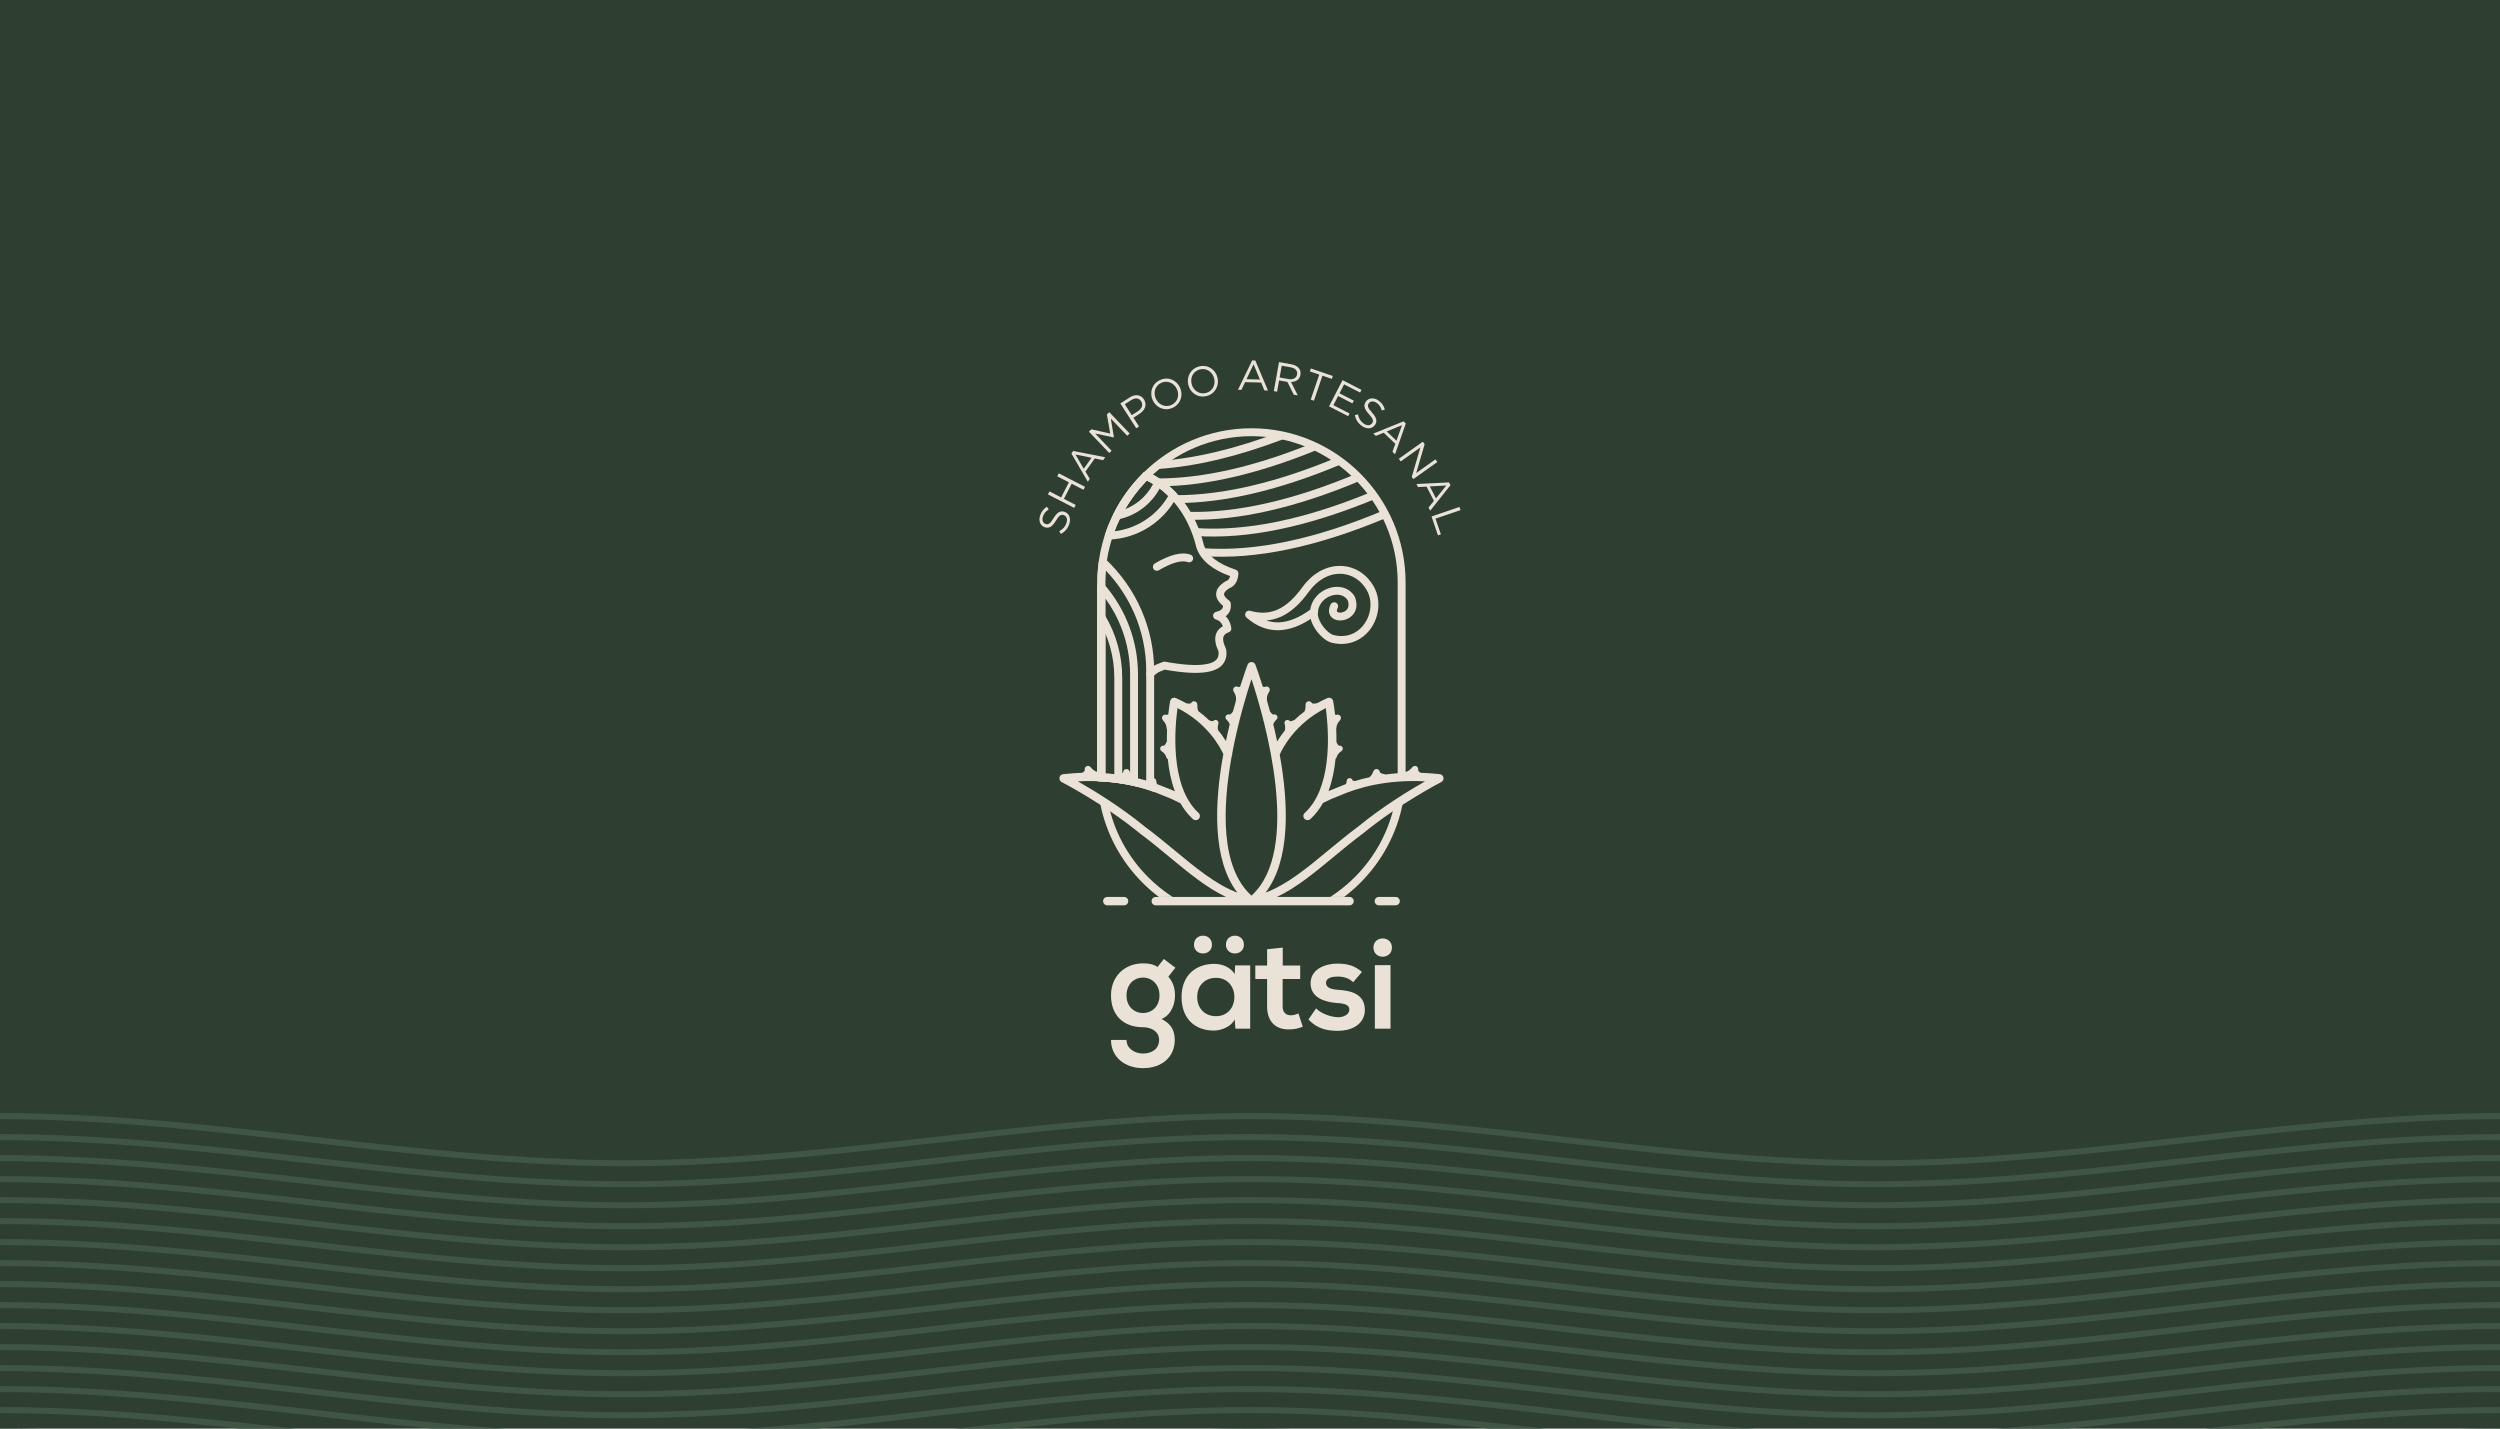 <?xml version="1.0" encoding="UTF-8"?>
<!DOCTYPE svg PUBLIC "-//W3C//DTD SVG 1.1//EN" "http://www.w3.org/Graphics/SVG/1.1/DTD/svg11.dtd">
<!-- Creator: CorelDRAW -->
<svg xmlns="http://www.w3.org/2000/svg" xml:space="preserve" width="1400px" height="800px" version="1.1" style="shape-rendering:geometricPrecision; text-rendering:geometricPrecision; image-rendering:optimizeQuality; fill-rule:evenodd; clip-rule:evenodd"
viewBox="0 0 1400 800"
 xmlns:xlink="http://www.w3.org/1999/xlink"
 xmlns:xodm="http://www.corel.com/coreldraw/odm/2003">
 <defs>
  <style type="text/css">
   <![CDATA[
    .fil2 {fill:none}
    .fil0 {fill:#2E3E31}
    .fil1 {fill:#415544;fill-rule:nonzero}
    .fil3 {fill:#EAE2D7;fill-rule:nonzero}
   ]]>
  </style>
   <clipPath id="id0">
    <path d="M0 0l1400 0 0 800 -1400 0 0 -800z"/>
   </clipPath>
 </defs>
 <g id="Capa_x0020_1">
  <polygon class="fil0" points="0,0 1400,0 1400,800 0,800 "/>
  <g style="clip-path:url(#id0)">
   <g id="_2167546284544">
    <g>
     <g>
      <path id="_1" class="fil1" d="M350 649.72l0 3.39 0 0 -11.01 -0.08 -11 -0.22 -11 -0.36 -10.99 -0.48 -10.99 -0.6 -10.99 -0.71 -10.98 -0.8 -10.97 -0.89 -10.97 -0.97 -10.97 -1.04 -10.96 -1.09 -10.96 -1.14 -10.95 -1.18 -10.95 -1.21 -10.94 -1.23 -10.94 -1.23 -10.94 -1.24 -10.93 -1.22 -10.93 -1.21 -10.92 -1.18 -10.92 -1.13 -10.91 -1.09 -10.91 -1.03 -10.9 -0.96 -10.9 -0.89 -10.9 -0.8 -10.89 -0.7 -10.88 -0.59 -10.88 -0.48 -10.88 -0.36 -10.87 -0.21 -10.87 -0.08 0 -3.39 11.01 0.08 11 0.22 11 0.36 11 0.48 10.99 0.6 10.98 0.71 10.98 0.8 10.98 0.89 10.97 0.97 10.96 1.04 10.96 1.09 10.96 1.14 10.95 1.18 10.95 1.21 10.95 1.23 10.94 1.23 10.93 1.24 10.93 1.22 10.93 1.21 10.92 1.18 10.92 1.13 10.91 1.09 10.91 1.03 10.91 0.96 10.89 0.89 10.9 0.8 10.89 0.7 10.89 0.59 10.88 0.48 10.87 0.36 10.87 0.21 10.87 0.08 0 0zm350 -26.4l0 3.39 0 0 -10.87 0.08 -10.87 0.21 -10.87 0.36 -10.88 0.48 -10.89 0.59 -10.89 0.7 -10.9 0.8 -10.9 0.89 -10.9 0.96 -10.91 1.03 -10.91 1.09 -10.92 1.13 -10.92 1.18 -10.93 1.21 -10.93 1.22 -10.94 1.24 -10.93 1.23 -10.95 1.23 -10.95 1.21 -10.95 1.18 -10.96 1.14 -10.96 1.09 -10.96 1.04 -10.97 0.97 -10.98 0.89 -10.98 0.8 -10.98 0.71 -10.99 0.6 -11 0.48 -11 0.36 -11 0.22 -11.01 0.08 0 -3.39 10.87 -0.08 10.87 -0.21 10.87 -0.36 10.89 -0.48 10.88 -0.59 10.89 -0.7 10.9 -0.8 10.9 -0.89 10.9 -0.96 10.91 -1.03 10.91 -1.09 10.92 -1.13 10.92 -1.18 10.93 -1.21 10.93 -1.22 10.94 -1.24 10.94 -1.23 10.94 -1.23 10.95 -1.21 10.95 -1.18 10.96 -1.14 10.96 -1.09 10.97 -1.04 10.97 -0.97 10.97 -0.89 10.98 -0.8 10.99 -0.71 10.99 -0.6 10.99 -0.48 11 -0.36 11 -0.22 11.01 -0.08 0 0zm350 26.4l0 3.39 0 0 -11.01 -0.08 -11 -0.22 -11 -0.36 -11 -0.48 -10.99 -0.6 -10.98 -0.71 -10.98 -0.8 -10.98 -0.89 -10.97 -0.97 -10.96 -1.04 -10.96 -1.09 -10.96 -1.14 -10.95 -1.18 -10.95 -1.21 -10.95 -1.23 -10.93 -1.23 -10.94 -1.24 -10.93 -1.22 -10.93 -1.21 -10.92 -1.18 -10.92 -1.13 -10.91 -1.09 -10.91 -1.03 -10.9 -0.96 -10.9 -0.89 -10.9 -0.8 -10.89 -0.7 -10.89 -0.59 -10.88 -0.48 -10.87 -0.36 -10.87 -0.21 -10.87 -0.08 0 -3.39 11.01 0.08 11 0.22 11 0.36 10.99 0.48 10.99 0.6 10.99 0.71 10.98 0.8 10.97 0.89 10.97 0.97 10.97 1.04 10.96 1.09 10.96 1.14 10.95 1.18 10.95 1.21 10.94 1.23 10.94 1.23 10.94 1.24 10.93 1.22 10.93 1.21 10.92 1.18 10.92 1.13 10.91 1.09 10.91 1.03 10.9 0.96 10.9 0.89 10.9 0.8 10.89 0.7 10.88 0.59 10.89 0.48 10.87 0.36 10.87 0.21 10.87 0.08 0 0zm350 -26.4l0 3.39 -10.87 0.08 -10.87 0.21 -10.88 0.36 -10.88 0.48 -10.88 0.59 -10.89 0.7 -10.9 0.8 -10.9 0.89 -10.9 0.96 -10.91 1.03 -10.91 1.09 -10.92 1.13 -10.92 1.18 -10.93 1.21 -10.93 1.22 -10.94 1.24 -10.94 1.23 -10.94 1.23 -10.95 1.21 -10.95 1.18 -10.96 1.14 -10.96 1.09 -10.97 1.04 -10.97 0.97 -10.97 0.89 -10.98 0.8 -10.99 0.71 -10.99 0.6 -10.99 0.48 -11 0.36 -11 0.22 -11.01 0.08 0 -3.39 10.87 -0.08 10.87 -0.21 10.87 -0.36 10.88 -0.48 10.89 -0.59 10.89 -0.7 10.9 -0.8 10.89 -0.89 10.91 -0.96 10.91 -1.03 10.91 -1.09 10.92 -1.13 10.92 -1.18 10.93 -1.21 10.93 -1.22 10.93 -1.24 10.94 -1.23 10.95 -1.23 10.95 -1.21 10.95 -1.18 10.96 -1.14 10.96 -1.09 10.96 -1.04 10.97 -0.97 10.98 -0.89 10.98 -0.8 10.98 -0.71 10.99 -0.6 11 -0.48 11 -0.36 11 -0.22 11.01 -0.08z"/>
     </g>
     <g>
      <path class="fil1" d="M350 661.48l0 3.39 0 0 -11.01 -0.08 -11 -0.22 -11 -0.36 -10.99 -0.48 -10.99 -0.6 -10.99 -0.71 -10.98 -0.8 -10.97 -0.89 -10.97 -0.97 -10.97 -1.04 -10.96 -1.09 -10.96 -1.14 -10.95 -1.18 -10.95 -1.21 -10.94 -1.23 -10.94 -1.23 -10.94 -1.24 -10.93 -1.22 -10.93 -1.21 -10.92 -1.18 -10.92 -1.13 -10.91 -1.09 -10.91 -1.03 -10.9 -0.96 -10.9 -0.89 -10.9 -0.8 -10.89 -0.7 -10.88 -0.59 -10.88 -0.48 -10.88 -0.36 -10.87 -0.22 -10.87 -0.07 0 -3.39 11.01 0.08 11 0.22 11 0.36 11 0.48 10.99 0.6 10.98 0.71 10.98 0.8 10.98 0.89 10.97 0.97 10.96 1.04 10.96 1.09 10.96 1.14 10.95 1.18 10.95 1.21 10.95 1.23 10.94 1.23 10.93 1.24 10.93 1.22 10.93 1.21 10.92 1.18 10.92 1.13 10.91 1.09 10.91 1.03 10.91 0.96 10.89 0.89 10.9 0.79 10.89 0.71 10.89 0.59 10.88 0.48 10.87 0.36 10.87 0.21 10.87 0.08 0 0zm350 -26.4l0 3.39 0 0 -10.87 0.07 -10.87 0.22 -10.87 0.36 -10.88 0.48 -10.89 0.59 -10.89 0.7 -10.9 0.8 -10.9 0.89 -10.9 0.96 -10.91 1.03 -10.91 1.09 -10.92 1.13 -10.92 1.18 -10.93 1.21 -10.93 1.22 -10.94 1.24 -10.93 1.23 -10.95 1.23 -10.95 1.21 -10.95 1.18 -10.96 1.14 -10.96 1.09 -10.96 1.04 -10.97 0.97 -10.98 0.89 -10.98 0.8 -10.98 0.71 -10.99 0.6 -11 0.48 -11 0.36 -11 0.22 -11.01 0.08 0 -3.39 10.87 -0.08 10.87 -0.21 10.87 -0.36 10.89 -0.48 10.88 -0.59 10.89 -0.71 10.9 -0.79 10.9 -0.89 10.9 -0.96 10.91 -1.03 10.91 -1.09 10.92 -1.13 10.92 -1.18 10.93 -1.21 10.93 -1.22 10.94 -1.24 10.94 -1.23 10.94 -1.23 10.95 -1.21 10.95 -1.18 10.96 -1.14 10.96 -1.09 10.97 -1.04 10.97 -0.97 10.97 -0.89 10.98 -0.8 10.99 -0.71 10.99 -0.6 10.99 -0.48 11 -0.36 11 -0.22 11.01 -0.08 0 0zm350 26.4l0 3.39 0 0 -11.01 -0.08 -11 -0.22 -11 -0.36 -11 -0.48 -10.99 -0.6 -10.98 -0.71 -10.98 -0.8 -10.98 -0.89 -10.97 -0.97 -10.96 -1.04 -10.96 -1.09 -10.96 -1.14 -10.95 -1.18 -10.95 -1.21 -10.95 -1.23 -10.93 -1.23 -10.94 -1.24 -10.93 -1.22 -10.93 -1.21 -10.92 -1.18 -10.92 -1.13 -10.91 -1.09 -10.91 -1.03 -10.9 -0.96 -10.9 -0.89 -10.9 -0.8 -10.89 -0.7 -10.89 -0.59 -10.88 -0.48 -10.87 -0.36 -10.87 -0.22 -10.87 -0.07 0 -3.39 11.01 0.08 11 0.22 11 0.36 10.99 0.48 10.99 0.6 10.99 0.71 10.98 0.8 10.97 0.89 10.97 0.97 10.97 1.04 10.96 1.09 10.96 1.14 10.95 1.18 10.95 1.21 10.94 1.23 10.94 1.23 10.94 1.24 10.93 1.22 10.93 1.21 10.92 1.18 10.92 1.13 10.91 1.09 10.91 1.03 10.9 0.96 10.9 0.89 10.9 0.79 10.89 0.71 10.88 0.59 10.89 0.48 10.87 0.36 10.87 0.21 10.87 0.08 0 0zm350 -26.4l0 3.39 -10.87 0.07 -10.87 0.22 -10.88 0.36 -10.88 0.48 -10.88 0.59 -10.89 0.7 -10.9 0.8 -10.9 0.89 -10.9 0.96 -10.91 1.03 -10.91 1.09 -10.92 1.13 -10.92 1.18 -10.93 1.21 -10.93 1.22 -10.94 1.24 -10.94 1.23 -10.94 1.23 -10.95 1.21 -10.95 1.18 -10.96 1.14 -10.96 1.09 -10.97 1.04 -10.97 0.97 -10.97 0.89 -10.98 0.8 -10.99 0.71 -10.99 0.6 -10.99 0.48 -11 0.36 -11 0.22 -11.01 0.08 0 -3.39 10.87 -0.08 10.87 -0.21 10.87 -0.36 10.88 -0.48 10.89 -0.59 10.89 -0.71 10.9 -0.79 10.89 -0.89 10.91 -0.96 10.91 -1.03 10.91 -1.09 10.92 -1.13 10.92 -1.18 10.93 -1.21 10.93 -1.22 10.93 -1.24 10.94 -1.23 10.95 -1.23 10.95 -1.21 10.95 -1.18 10.96 -1.14 10.96 -1.09 10.96 -1.04 10.97 -0.97 10.98 -0.89 10.98 -0.8 10.98 -0.71 10.99 -0.6 11 -0.48 11 -0.36 11 -0.22 11.01 -0.08z"/>
     </g>
     <g>
      <path class="fil1" d="M350 673.24l0 3.39 0 0 -11.01 -0.08 -11 -0.22 -11 -0.36 -10.99 -0.48 -10.99 -0.6 -10.99 -0.71 -10.98 -0.81 -10.97 -0.88 -10.97 -0.97 -10.97 -1.04 -10.96 -1.09 -10.96 -1.14 -10.95 -1.18 -10.95 -1.21 -10.94 -1.23 -10.94 -1.23 -10.94 -1.24 -10.93 -1.23 -10.93 -1.2 -10.92 -1.18 -10.92 -1.13 -10.91 -1.09 -10.91 -1.03 -10.9 -0.97 -10.9 -0.88 -10.9 -0.8 -10.89 -0.7 -10.88 -0.59 -10.88 -0.48 -10.88 -0.36 -10.87 -0.22 -10.87 -0.07 0 -3.39 11.01 0.07 11 0.23 11 0.35 11 0.49 10.99 0.6 10.98 0.71 10.98 0.8 10.98 0.89 10.97 0.97 10.96 1.03 10.96 1.1 10.96 1.14 10.95 1.18 10.95 1.21 10.95 1.22 10.94 1.24 10.93 1.24 10.93 1.22 10.93 1.21 10.92 1.17 10.92 1.14 10.91 1.09 10.91 1.03 10.9 0.96 10.9 0.89 10.9 0.79 10.89 0.7 10.89 0.6 10.88 0.48 10.87 0.35 10.87 0.22 10.87 0.08 0 0zm350 -26.4l0 3.39 0 0 -10.87 0.07 -10.87 0.22 -10.87 0.36 -10.88 0.48 -10.89 0.59 -10.89 0.7 -10.9 0.8 -10.9 0.88 -10.9 0.97 -10.91 1.03 -10.91 1.09 -10.92 1.13 -10.92 1.18 -10.93 1.2 -10.93 1.23 -10.94 1.24 -10.93 1.23 -10.95 1.23 -10.95 1.21 -10.95 1.18 -10.96 1.14 -10.96 1.09 -10.96 1.04 -10.98 0.97 -10.97 0.88 -10.98 0.81 -10.98 0.71 -10.99 0.6 -11 0.48 -11 0.36 -11 0.22 -11.01 0.08 0 -3.39 10.87 -0.08 10.87 -0.22 10.87 -0.35 10.89 -0.48 10.88 -0.6 10.89 -0.7 10.9 -0.79 10.9 -0.89 10.9 -0.96 10.91 -1.03 10.91 -1.09 10.92 -1.14 10.92 -1.17 10.93 -1.21 10.93 -1.22 10.94 -1.24 10.94 -1.24 10.94 -1.22 10.95 -1.21 10.95 -1.18 10.96 -1.14 10.96 -1.1 10.97 -1.03 10.97 -0.97 10.97 -0.89 10.98 -0.8 10.99 -0.71 10.99 -0.6 10.99 -0.49 11 -0.35 11 -0.23 11.01 -0.07 0 0zm350 26.4l0 3.39 0 0 -11.01 -0.08 -11 -0.22 -11 -0.36 -11 -0.48 -10.99 -0.6 -10.98 -0.71 -10.98 -0.81 -10.97 -0.88 -10.98 -0.97 -10.96 -1.04 -10.96 -1.09 -10.96 -1.14 -10.95 -1.18 -10.95 -1.21 -10.95 -1.23 -10.93 -1.23 -10.94 -1.24 -10.93 -1.23 -10.93 -1.2 -10.92 -1.18 -10.92 -1.13 -10.91 -1.09 -10.91 -1.03 -10.9 -0.97 -10.9 -0.88 -10.9 -0.8 -10.89 -0.7 -10.89 -0.59 -10.88 -0.48 -10.87 -0.36 -10.87 -0.22 -10.87 -0.07 0 -3.39 11.01 0.07 11 0.23 11 0.35 10.99 0.49 10.99 0.6 10.99 0.71 10.98 0.8 10.97 0.89 10.97 0.97 10.97 1.03 10.96 1.1 10.96 1.14 10.95 1.18 10.95 1.21 10.94 1.22 10.94 1.24 10.94 1.24 10.93 1.22 10.93 1.21 10.92 1.17 10.92 1.14 10.91 1.09 10.91 1.03 10.9 0.96 10.9 0.89 10.9 0.79 10.89 0.7 10.88 0.6 10.89 0.48 10.87 0.35 10.87 0.22 10.87 0.08 0 0zm350 -26.4l0 3.39 -10.87 0.07 -10.87 0.22 -10.88 0.36 -10.88 0.48 -10.88 0.59 -10.89 0.7 -10.9 0.8 -10.9 0.88 -10.9 0.97 -10.91 1.03 -10.91 1.09 -10.92 1.13 -10.92 1.18 -10.93 1.2 -10.93 1.23 -10.94 1.24 -10.94 1.23 -10.94 1.23 -10.95 1.21 -10.95 1.18 -10.96 1.14 -10.96 1.09 -10.97 1.04 -10.97 0.97 -10.97 0.88 -10.98 0.81 -10.99 0.71 -10.99 0.6 -10.99 0.48 -11 0.36 -11 0.22 -11.01 0.08 0 -3.39 10.87 -0.08 10.87 -0.22 10.87 -0.35 10.88 -0.48 10.89 -0.6 10.89 -0.7 10.9 -0.79 10.9 -0.89 10.9 -0.96 10.91 -1.03 10.91 -1.09 10.92 -1.14 10.92 -1.17 10.93 -1.21 10.93 -1.22 10.93 -1.24 10.94 -1.24 10.95 -1.22 10.95 -1.21 10.95 -1.18 10.96 -1.14 10.96 -1.1 10.96 -1.03 10.97 -0.97 10.98 -0.89 10.98 -0.8 10.98 -0.71 10.99 -0.6 11 -0.49 11 -0.35 11 -0.23 11.01 -0.07z"/>
     </g>
     <g>
      <path class="fil1" d="M350 685l0 3.39 0 0 -11.01 -0.08 -11 -0.22 -11 -0.36 -10.99 -0.48 -10.99 -0.61 -10.99 -0.7 -10.98 -0.81 -10.97 -0.89 -10.97 -0.96 -10.97 -1.04 -10.96 -1.09 -10.96 -1.14 -10.95 -1.18 -10.95 -1.21 -10.94 -1.23 -10.94 -1.23 -10.94 -1.24 -10.93 -1.23 -10.93 -1.2 -10.92 -1.18 -10.92 -1.13 -10.91 -1.09 -10.91 -1.03 -10.9 -0.97 -10.9 -0.88 -10.9 -0.8 -10.89 -0.7 -10.88 -0.59 -10.88 -0.48 -10.88 -0.36 -10.87 -0.22 -10.87 -0.07 0 -3.39 11.01 0.07 11 0.23 11 0.35 11 0.49 10.99 0.6 10.98 0.71 10.98 0.8 10.98 0.89 10.97 0.97 10.96 1.03 10.96 1.1 10.96 1.14 10.95 1.18 10.95 1.21 10.95 1.22 10.94 1.24 10.93 1.23 10.93 1.23 10.93 1.21 10.92 1.17 10.92 1.14 10.91 1.09 10.91 1.03 10.9 0.96 10.9 0.88 10.9 0.8 10.89 0.7 10.89 0.6 10.88 0.48 10.87 0.35 10.87 0.22 10.87 0.08 0 0zm350 -26.4l0 3.39 0 0 -10.87 0.07 -10.87 0.22 -10.87 0.36 -10.88 0.48 -10.89 0.59 -10.89 0.7 -10.9 0.8 -10.9 0.88 -10.9 0.97 -10.91 1.03 -10.91 1.09 -10.92 1.13 -10.92 1.18 -10.93 1.2 -10.93 1.23 -10.94 1.24 -10.93 1.23 -10.95 1.23 -10.95 1.21 -10.95 1.18 -10.96 1.14 -10.96 1.09 -10.96 1.04 -10.98 0.96 -10.97 0.89 -10.98 0.81 -10.98 0.7 -10.99 0.61 -11 0.48 -11 0.36 -11 0.22 -11.01 0.08 0 -3.39 10.87 -0.08 10.87 -0.22 10.87 -0.35 10.89 -0.48 10.88 -0.6 10.89 -0.7 10.9 -0.8 10.9 -0.88 10.9 -0.96 10.91 -1.03 10.91 -1.09 10.92 -1.14 10.92 -1.17 10.93 -1.21 10.93 -1.23 10.94 -1.23 10.94 -1.24 10.94 -1.22 10.95 -1.21 10.95 -1.18 10.96 -1.14 10.96 -1.1 10.97 -1.03 10.97 -0.97 10.97 -0.89 10.98 -0.8 10.99 -0.71 10.99 -0.6 10.99 -0.49 11 -0.35 11 -0.23 11.01 -0.07 0 0zm350 26.4l0 3.39 0 0 -11.01 -0.08 -11 -0.22 -11 -0.36 -11 -0.48 -10.99 -0.61 -10.98 -0.7 -10.98 -0.81 -10.97 -0.89 -10.98 -0.96 -10.96 -1.04 -10.96 -1.09 -10.96 -1.14 -10.95 -1.18 -10.95 -1.21 -10.95 -1.23 -10.93 -1.23 -10.94 -1.24 -10.93 -1.23 -10.93 -1.2 -10.92 -1.18 -10.92 -1.13 -10.91 -1.09 -10.91 -1.03 -10.9 -0.97 -10.9 -0.88 -10.9 -0.8 -10.89 -0.7 -10.89 -0.59 -10.88 -0.48 -10.87 -0.36 -10.87 -0.22 -10.87 -0.07 0 -3.39 11.01 0.07 11 0.23 11 0.35 10.99 0.49 10.99 0.6 10.99 0.71 10.98 0.8 10.97 0.89 10.97 0.97 10.97 1.03 10.96 1.1 10.96 1.14 10.95 1.18 10.95 1.21 10.94 1.22 10.94 1.24 10.94 1.23 10.93 1.23 10.93 1.21 10.92 1.17 10.92 1.14 10.91 1.09 10.91 1.03 10.9 0.96 10.9 0.88 10.9 0.8 10.89 0.7 10.88 0.6 10.89 0.48 10.87 0.35 10.87 0.22 10.87 0.08 0 0zm350 -26.4l0 3.39 -10.87 0.07 -10.87 0.22 -10.88 0.36 -10.88 0.48 -10.88 0.59 -10.89 0.7 -10.9 0.8 -10.9 0.88 -10.9 0.97 -10.91 1.03 -10.91 1.09 -10.92 1.13 -10.92 1.18 -10.93 1.2 -10.93 1.23 -10.94 1.24 -10.94 1.23 -10.94 1.23 -10.95 1.21 -10.95 1.18 -10.96 1.14 -10.96 1.09 -10.97 1.04 -10.97 0.96 -10.97 0.89 -10.98 0.81 -10.99 0.7 -10.99 0.61 -10.99 0.48 -11 0.36 -11 0.22 -11.01 0.08 0 -3.39 10.87 -0.08 10.87 -0.22 10.87 -0.35 10.88 -0.48 10.89 -0.6 10.89 -0.7 10.9 -0.8 10.9 -0.88 10.9 -0.96 10.91 -1.03 10.91 -1.09 10.92 -1.14 10.92 -1.17 10.93 -1.21 10.93 -1.23 10.93 -1.23 10.94 -1.24 10.95 -1.22 10.95 -1.21 10.95 -1.18 10.96 -1.14 10.96 -1.1 10.96 -1.03 10.97 -0.97 10.98 -0.89 10.98 -0.8 10.98 -0.71 10.99 -0.6 11 -0.49 11 -0.35 11 -0.23 11.01 -0.07z"/>
     </g>
     <g>
      <path class="fil1" d="M350 696.76l0 3.39 0 0 -11.01 -0.08 -11 -0.22 -11 -0.36 -10.99 -0.48 -10.99 -0.61 -10.99 -0.7 -10.98 -0.81 -10.97 -0.89 -10.97 -0.97 -10.97 -1.03 -10.96 -1.09 -10.96 -1.15 -10.95 -1.17 -10.95 -1.21 -10.94 -1.23 -10.94 -1.24 -10.94 -1.23 -10.93 -1.23 -10.93 -1.2 -10.92 -1.18 -10.92 -1.14 -10.91 -1.08 -10.91 -1.04 -10.9 -0.96 -10.9 -0.88 -10.9 -0.8 -10.89 -0.7 -10.88 -0.6 -10.88 -0.48 -10.88 -0.35 -10.87 -0.22 -10.87 -0.07 0 -3.39 11.01 0.07 11 0.23 11 0.35 11 0.49 10.99 0.6 10.98 0.71 10.98 0.8 10.98 0.89 10.97 0.97 10.96 1.03 10.96 1.1 10.96 1.14 10.95 1.18 10.95 1.2 10.95 1.23 10.94 1.24 10.93 1.23 10.93 1.23 10.93 1.2 10.92 1.18 10.92 1.14 10.91 1.09 10.91 1.03 10.9 0.96 10.9 0.88 10.9 0.8 10.89 0.7 10.89 0.6 10.88 0.48 10.87 0.35 10.87 0.22 10.87 0.08 0 0zm350 -26.4l0 3.39 0 0 -10.87 0.07 -10.87 0.22 -10.87 0.35 -10.88 0.48 -10.89 0.6 -10.89 0.7 -10.9 0.8 -10.9 0.88 -10.9 0.96 -10.91 1.04 -10.91 1.08 -10.92 1.14 -10.92 1.18 -10.93 1.2 -10.93 1.23 -10.94 1.23 -10.93 1.24 -10.95 1.23 -10.95 1.21 -10.95 1.17 -10.96 1.15 -10.96 1.09 -10.96 1.03 -10.98 0.97 -10.97 0.89 -10.98 0.81 -10.98 0.7 -10.99 0.61 -11 0.48 -11 0.36 -11 0.22 -11.01 0.08 0 -3.39 10.87 -0.08 10.87 -0.22 10.87 -0.35 10.89 -0.48 10.88 -0.6 10.89 -0.7 10.9 -0.8 10.9 -0.88 10.9 -0.96 10.91 -1.03 10.91 -1.09 10.92 -1.14 10.92 -1.18 10.93 -1.2 10.93 -1.23 10.94 -1.23 10.94 -1.24 10.94 -1.23 10.95 -1.2 10.95 -1.18 10.96 -1.14 10.96 -1.1 10.97 -1.03 10.97 -0.97 10.97 -0.89 10.98 -0.8 10.99 -0.71 10.99 -0.6 10.99 -0.49 11 -0.35 11 -0.23 11.01 -0.07 0 0zm350 26.4l0 3.39 0 0 -11.01 -0.08 -11 -0.22 -11 -0.36 -11 -0.48 -10.99 -0.61 -10.98 -0.7 -10.98 -0.81 -10.97 -0.89 -10.98 -0.97 -10.96 -1.03 -10.96 -1.09 -10.96 -1.15 -10.95 -1.17 -10.95 -1.21 -10.95 -1.23 -10.93 -1.24 -10.94 -1.23 -10.93 -1.23 -10.93 -1.2 -10.92 -1.18 -10.92 -1.14 -10.91 -1.08 -10.91 -1.04 -10.9 -0.96 -10.9 -0.88 -10.9 -0.8 -10.89 -0.7 -10.89 -0.6 -10.88 -0.48 -10.87 -0.35 -10.87 -0.22 -10.87 -0.07 0 -3.39 11.01 0.07 11 0.23 11 0.35 10.99 0.49 10.99 0.6 10.99 0.71 10.98 0.8 10.97 0.89 10.97 0.97 10.97 1.03 10.96 1.1 10.96 1.14 10.95 1.18 10.95 1.2 10.94 1.23 10.94 1.24 10.94 1.23 10.93 1.23 10.93 1.2 10.92 1.18 10.92 1.14 10.91 1.09 10.91 1.03 10.9 0.96 10.9 0.88 10.9 0.8 10.89 0.7 10.88 0.6 10.89 0.48 10.87 0.35 10.87 0.22 10.87 0.08 0 0zm350 -26.4l0 3.39 -10.87 0.07 -10.87 0.22 -10.88 0.35 -10.88 0.48 -10.88 0.6 -10.89 0.7 -10.9 0.8 -10.9 0.88 -10.9 0.96 -10.91 1.04 -10.91 1.08 -10.92 1.14 -10.92 1.18 -10.93 1.2 -10.93 1.23 -10.94 1.23 -10.94 1.24 -10.94 1.23 -10.95 1.21 -10.95 1.17 -10.96 1.15 -10.96 1.09 -10.97 1.03 -10.97 0.97 -10.97 0.89 -10.98 0.81 -10.99 0.7 -10.99 0.61 -10.99 0.48 -11 0.36 -11 0.22 -11.01 0.08 0 -3.39 10.87 -0.08 10.87 -0.22 10.87 -0.35 10.88 -0.48 10.89 -0.6 10.89 -0.7 10.9 -0.8 10.9 -0.88 10.9 -0.96 10.91 -1.03 10.91 -1.09 10.92 -1.14 10.92 -1.18 10.93 -1.2 10.93 -1.23 10.93 -1.23 10.94 -1.24 10.95 -1.23 10.95 -1.2 10.95 -1.18 10.96 -1.14 10.96 -1.1 10.96 -1.03 10.97 -0.97 10.98 -0.89 10.98 -0.8 10.98 -0.71 10.99 -0.6 11 -0.49 11 -0.35 11 -0.23 11.01 -0.07z"/>
     </g>
     <g>
      <path class="fil1" d="M350 708.51l0 3.39 0 0 -11.01 -0.07 -11 -0.22 -11 -0.36 -10.99 -0.49 -10.99 -0.6 -10.99 -0.7 -10.98 -0.81 -10.97 -0.89 -10.97 -0.97 -10.97 -1.03 -10.96 -1.1 -10.96 -1.14 -10.95 -1.18 -10.95 -1.2 -10.94 -1.23 -10.94 -1.24 -10.94 -1.23 -10.93 -1.23 -10.93 -1.2 -10.92 -1.18 -10.92 -1.14 -10.91 -1.09 -10.91 -1.03 -10.9 -0.96 -10.9 -0.88 -10.9 -0.8 -10.89 -0.7 -10.88 -0.6 -10.88 -0.48 -10.88 -0.35 -10.87 -0.22 -10.87 -0.07 0 -3.39 11.01 0.07 11 0.22 11 0.36 11 0.49 10.99 0.6 10.98 0.7 10.98 0.81 10.98 0.89 10.97 0.97 10.96 1.03 10.96 1.1 10.96 1.14 10.95 1.18 10.95 1.2 10.95 1.23 10.94 1.24 10.93 1.23 10.93 1.23 10.93 1.2 10.92 1.18 10.92 1.14 10.91 1.09 10.91 1.03 10.9 0.96 10.9 0.88 10.9 0.8 10.89 0.7 10.89 0.6 10.88 0.48 10.87 0.35 10.87 0.22 10.87 0.07 0 0zm350 -26.39l0 3.39 0 0 -10.87 0.07 -10.87 0.22 -10.87 0.35 -10.88 0.48 -10.89 0.6 -10.89 0.7 -10.9 0.8 -10.9 0.88 -10.9 0.96 -10.91 1.03 -10.91 1.09 -10.92 1.14 -10.92 1.18 -10.93 1.2 -10.93 1.23 -10.94 1.23 -10.93 1.24 -10.95 1.23 -10.95 1.2 -10.95 1.18 -10.96 1.14 -10.96 1.1 -10.96 1.03 -10.98 0.97 -10.97 0.89 -10.98 0.81 -10.98 0.7 -10.99 0.6 -11 0.49 -11 0.36 -11 0.22 -11.01 0.07 0 -3.39 10.87 -0.07 10.87 -0.22 10.87 -0.35 10.89 -0.48 10.88 -0.6 10.89 -0.7 10.9 -0.8 10.9 -0.88 10.9 -0.96 10.91 -1.03 10.91 -1.09 10.92 -1.14 10.92 -1.18 10.93 -1.2 10.93 -1.23 10.94 -1.23 10.94 -1.24 10.94 -1.23 10.95 -1.2 10.95 -1.18 10.96 -1.14 10.96 -1.1 10.97 -1.03 10.97 -0.97 10.97 -0.89 10.98 -0.81 10.99 -0.7 10.99 -0.6 10.99 -0.49 11 -0.36 11 -0.22 11.01 -0.07 0 0zm350 26.39l0 3.39 0 0 -11.01 -0.07 -11 -0.22 -11 -0.36 -11 -0.49 -10.99 -0.6 -10.98 -0.7 -10.98 -0.81 -10.97 -0.89 -10.98 -0.97 -10.96 -1.03 -10.96 -1.1 -10.96 -1.14 -10.95 -1.18 -10.95 -1.2 -10.95 -1.23 -10.93 -1.24 -10.94 -1.23 -10.93 -1.23 -10.93 -1.2 -10.92 -1.18 -10.92 -1.14 -10.91 -1.09 -10.91 -1.03 -10.9 -0.96 -10.9 -0.88 -10.9 -0.8 -10.89 -0.7 -10.89 -0.6 -10.88 -0.48 -10.87 -0.35 -10.87 -0.22 -10.87 -0.07 0 -3.39 11.01 0.07 11 0.22 11 0.36 10.99 0.49 10.99 0.6 10.99 0.7 10.98 0.81 10.97 0.89 10.97 0.97 10.97 1.03 10.96 1.1 10.96 1.14 10.95 1.18 10.95 1.2 10.94 1.23 10.94 1.24 10.94 1.23 10.93 1.23 10.93 1.2 10.92 1.18 10.92 1.14 10.91 1.09 10.91 1.03 10.9 0.96 10.9 0.88 10.9 0.8 10.89 0.7 10.88 0.6 10.89 0.48 10.87 0.35 10.87 0.22 10.87 0.07 0 0zm350 -26.39l0 3.39 -10.87 0.07 -10.87 0.22 -10.88 0.35 -10.88 0.48 -10.88 0.6 -10.89 0.7 -10.9 0.8 -10.9 0.88 -10.9 0.96 -10.91 1.03 -10.91 1.09 -10.92 1.14 -10.92 1.18 -10.93 1.2 -10.93 1.23 -10.94 1.23 -10.94 1.24 -10.94 1.23 -10.95 1.2 -10.95 1.18 -10.96 1.14 -10.96 1.1 -10.97 1.03 -10.97 0.97 -10.97 0.89 -10.98 0.81 -10.99 0.7 -10.99 0.6 -10.99 0.49 -11 0.36 -11 0.22 -11.01 0.07 0 -3.39 10.87 -0.07 10.87 -0.22 10.87 -0.35 10.88 -0.48 10.89 -0.6 10.89 -0.7 10.9 -0.8 10.9 -0.88 10.9 -0.96 10.91 -1.03 10.91 -1.09 10.92 -1.14 10.92 -1.18 10.93 -1.2 10.93 -1.23 10.93 -1.23 10.94 -1.24 10.95 -1.23 10.95 -1.2 10.95 -1.18 10.96 -1.14 10.96 -1.1 10.96 -1.03 10.97 -0.97 10.98 -0.89 10.98 -0.81 10.98 -0.7 10.99 -0.6 11 -0.49 11 -0.36 11 -0.22 11.01 -0.07z"/>
     </g>
     <g>
      <path class="fil1" d="M350 720.27l0 3.39 0 0 -11.01 -0.07 -11 -0.23 -11 -0.35 -10.99 -0.49 -10.99 -0.6 -10.99 -0.71 -10.98 -0.8 -10.97 -0.89 -10.97 -0.97 -10.97 -1.03 -10.96 -1.1 -10.96 -1.14 -10.95 -1.18 -10.95 -1.2 -10.94 -1.23 -10.94 -1.24 -10.94 -1.23 -10.93 -1.23 -10.93 -1.2 -10.92 -1.18 -10.92 -1.14 -10.91 -1.09 -10.91 -1.03 -10.9 -0.96 -10.9 -0.88 -10.9 -0.8 -10.89 -0.7 -10.88 -0.6 -10.88 -0.48 -10.88 -0.35 -10.87 -0.22 -10.87 -0.08 0 -3.39 11.01 0.08 11 0.22 11 0.36 11 0.48 10.99 0.61 10.98 0.7 10.98 0.81 10.98 0.89 10.97 0.97 10.96 1.03 10.96 1.09 10.96 1.15 10.95 1.17 10.95 1.21 10.95 1.23 10.94 1.24 10.93 1.23 10.93 1.23 10.93 1.2 10.92 1.18 10.92 1.14 10.91 1.08 10.91 1.04 10.9 0.96 10.9 0.88 10.9 0.8 10.89 0.7 10.89 0.6 10.88 0.48 10.87 0.35 10.87 0.22 10.87 0.07 0 0zm350 -26.4l0 3.39 0 0 -10.87 0.08 -10.87 0.22 -10.87 0.35 -10.88 0.48 -10.89 0.6 -10.89 0.7 -10.9 0.8 -10.9 0.88 -10.9 0.96 -10.91 1.03 -10.91 1.09 -10.92 1.14 -10.92 1.18 -10.93 1.2 -10.93 1.23 -10.94 1.23 -10.93 1.24 -10.95 1.23 -10.95 1.2 -10.95 1.18 -10.96 1.14 -10.96 1.1 -10.96 1.03 -10.98 0.97 -10.97 0.89 -10.98 0.8 -10.98 0.71 -10.99 0.6 -11 0.49 -11 0.35 -11 0.23 -11.01 0.07 0 -3.39 10.87 -0.07 10.87 -0.22 10.87 -0.35 10.89 -0.48 10.88 -0.6 10.89 -0.7 10.9 -0.8 10.9 -0.88 10.9 -0.96 10.91 -1.04 10.91 -1.08 10.92 -1.14 10.92 -1.18 10.93 -1.2 10.93 -1.23 10.94 -1.23 10.94 -1.24 10.94 -1.23 10.95 -1.21 10.95 -1.17 10.96 -1.15 10.96 -1.09 10.97 -1.03 10.97 -0.97 10.97 -0.89 10.98 -0.81 10.99 -0.7 10.99 -0.61 10.99 -0.48 11 -0.36 11 -0.22 11.01 -0.08 0 0zm350 26.4l0 3.39 0 0 -11.01 -0.07 -11 -0.23 -11 -0.35 -11 -0.49 -10.99 -0.6 -10.98 -0.71 -10.98 -0.8 -10.97 -0.89 -10.98 -0.97 -10.96 -1.03 -10.96 -1.1 -10.96 -1.14 -10.95 -1.18 -10.95 -1.2 -10.95 -1.23 -10.93 -1.24 -10.94 -1.23 -10.93 -1.23 -10.93 -1.2 -10.92 -1.18 -10.92 -1.14 -10.91 -1.09 -10.91 -1.03 -10.9 -0.96 -10.9 -0.88 -10.9 -0.8 -10.89 -0.7 -10.89 -0.6 -10.88 -0.48 -10.87 -0.35 -10.87 -0.22 -10.87 -0.08 0 -3.39 11.01 0.08 11 0.22 11 0.36 10.99 0.48 10.99 0.61 10.99 0.7 10.98 0.81 10.97 0.89 10.97 0.97 10.97 1.03 10.96 1.09 10.96 1.15 10.95 1.17 10.95 1.21 10.94 1.23 10.94 1.24 10.94 1.23 10.93 1.23 10.93 1.2 10.92 1.18 10.92 1.14 10.91 1.08 10.91 1.04 10.9 0.96 10.9 0.88 10.9 0.8 10.89 0.7 10.88 0.6 10.89 0.48 10.87 0.35 10.87 0.22 10.87 0.07 0 0zm350 -26.4l0 3.39 -10.87 0.08 -10.87 0.22 -10.88 0.35 -10.88 0.48 -10.88 0.6 -10.89 0.7 -10.9 0.8 -10.9 0.88 -10.9 0.96 -10.91 1.03 -10.91 1.09 -10.92 1.14 -10.92 1.18 -10.93 1.2 -10.93 1.23 -10.94 1.23 -10.94 1.24 -10.94 1.23 -10.95 1.2 -10.95 1.18 -10.96 1.14 -10.96 1.1 -10.97 1.03 -10.97 0.97 -10.97 0.89 -10.98 0.8 -10.99 0.71 -10.99 0.6 -10.99 0.49 -11 0.35 -11 0.23 -11.01 0.07 0 -3.39 10.87 -0.07 10.87 -0.22 10.87 -0.35 10.88 -0.48 10.89 -0.6 10.89 -0.7 10.9 -0.8 10.9 -0.88 10.9 -0.96 10.91 -1.04 10.91 -1.08 10.92 -1.14 10.92 -1.18 10.93 -1.2 10.93 -1.23 10.93 -1.23 10.94 -1.24 10.95 -1.23 10.95 -1.21 10.95 -1.17 10.96 -1.15 10.96 -1.09 10.96 -1.03 10.97 -0.97 10.98 -0.89 10.98 -0.81 10.98 -0.7 10.99 -0.61 11 -0.48 11 -0.36 11 -0.22 11.01 -0.08z"/>
     </g>
     <g>
      <path class="fil1" d="M350 732.03l0 3.39 0 0 -11.01 -0.07 -11 -0.23 -11 -0.35 -10.99 -0.49 -10.99 -0.6 -10.99 -0.71 -10.98 -0.8 -10.97 -0.89 -10.97 -0.97 -10.97 -1.03 -10.96 -1.1 -10.96 -1.14 -10.95 -1.18 -10.95 -1.21 -10.94 -1.22 -10.94 -1.24 -10.94 -1.23 -10.93 -1.23 -10.93 -1.21 -10.92 -1.17 -10.92 -1.14 -10.91 -1.09 -10.91 -1.03 -10.9 -0.96 -10.9 -0.88 -10.9 -0.8 -10.89 -0.7 -10.88 -0.6 -10.88 -0.48 -10.88 -0.35 -10.87 -0.22 -10.87 -0.08 0 -3.39 11.01 0.08 11 0.22 11 0.36 11 0.48 10.99 0.61 10.98 0.7 10.98 0.81 10.98 0.89 10.97 0.96 10.96 1.04 10.96 1.09 10.96 1.14 10.95 1.18 10.95 1.21 10.95 1.23 10.94 1.24 10.93 1.23 10.93 1.23 10.93 1.2 10.92 1.18 10.92 1.13 10.91 1.09 10.91 1.03 10.9 0.97 10.9 0.88 10.9 0.8 10.89 0.7 10.89 0.59 10.88 0.48 10.87 0.36 10.87 0.22 10.87 0.07 0 0zm350 -26.4l0 3.39 0 0 -10.87 0.08 -10.87 0.22 -10.87 0.35 -10.88 0.48 -10.89 0.6 -10.89 0.7 -10.9 0.8 -10.9 0.88 -10.9 0.96 -10.91 1.03 -10.91 1.09 -10.92 1.14 -10.92 1.17 -10.93 1.21 -10.93 1.23 -10.94 1.23 -10.93 1.24 -10.95 1.22 -10.95 1.21 -10.95 1.18 -10.96 1.14 -10.96 1.1 -10.96 1.03 -10.98 0.97 -10.97 0.89 -10.98 0.8 -10.98 0.71 -10.99 0.6 -11 0.49 -11 0.35 -11 0.23 -11.01 0.07 0 -3.39 10.87 -0.07 10.87 -0.22 10.87 -0.36 10.89 -0.48 10.88 -0.59 10.89 -0.7 10.9 -0.8 10.9 -0.88 10.9 -0.97 10.91 -1.03 10.91 -1.09 10.92 -1.13 10.92 -1.18 10.93 -1.2 10.93 -1.23 10.94 -1.23 10.94 -1.24 10.94 -1.23 10.95 -1.21 10.95 -1.18 10.96 -1.14 10.96 -1.09 10.97 -1.04 10.97 -0.96 10.97 -0.89 10.98 -0.81 10.99 -0.7 10.99 -0.61 10.99 -0.48 11 -0.36 11 -0.22 11.01 -0.08 0 0zm350 26.4l0 3.39 0 0 -11.01 -0.07 -11 -0.23 -11 -0.35 -11 -0.49 -10.99 -0.6 -10.98 -0.71 -10.98 -0.8 -10.97 -0.89 -10.98 -0.97 -10.96 -1.03 -10.96 -1.1 -10.96 -1.14 -10.95 -1.18 -10.95 -1.21 -10.95 -1.22 -10.93 -1.24 -10.94 -1.23 -10.93 -1.23 -10.93 -1.21 -10.92 -1.17 -10.92 -1.14 -10.91 -1.09 -10.91 -1.03 -10.9 -0.96 -10.9 -0.88 -10.9 -0.8 -10.89 -0.7 -10.89 -0.6 -10.88 -0.48 -10.87 -0.35 -10.87 -0.22 -10.87 -0.08 0 -3.39 11.01 0.08 11 0.22 11 0.36 10.99 0.48 10.99 0.61 10.99 0.7 10.98 0.81 10.97 0.89 10.97 0.96 10.97 1.04 10.96 1.09 10.96 1.14 10.95 1.18 10.95 1.21 10.94 1.23 10.94 1.24 10.94 1.23 10.93 1.23 10.93 1.2 10.92 1.18 10.92 1.13 10.91 1.09 10.91 1.03 10.9 0.97 10.9 0.88 10.9 0.8 10.89 0.7 10.88 0.59 10.89 0.48 10.87 0.36 10.87 0.22 10.87 0.07 0 0zm350 -26.4l0 3.39 -10.87 0.08 -10.87 0.22 -10.88 0.35 -10.88 0.48 -10.88 0.6 -10.89 0.7 -10.9 0.8 -10.9 0.88 -10.9 0.96 -10.91 1.03 -10.91 1.09 -10.92 1.14 -10.92 1.17 -10.93 1.21 -10.93 1.23 -10.94 1.23 -10.94 1.24 -10.94 1.22 -10.95 1.21 -10.95 1.18 -10.96 1.14 -10.96 1.1 -10.97 1.03 -10.97 0.97 -10.97 0.89 -10.98 0.8 -10.99 0.71 -10.99 0.6 -10.99 0.49 -11 0.35 -11 0.23 -11.01 0.07 0 -3.39 10.87 -0.07 10.87 -0.22 10.87 -0.36 10.88 -0.48 10.89 -0.59 10.89 -0.7 10.9 -0.8 10.9 -0.88 10.9 -0.97 10.91 -1.03 10.91 -1.09 10.92 -1.13 10.92 -1.18 10.93 -1.2 10.93 -1.23 10.93 -1.23 10.94 -1.24 10.95 -1.23 10.95 -1.21 10.95 -1.18 10.96 -1.14 10.96 -1.09 10.96 -1.04 10.97 -0.96 10.98 -0.89 10.98 -0.81 10.98 -0.7 10.99 -0.61 11 -0.48 11 -0.36 11 -0.22 11.01 -0.08z"/>
     </g>
     <g>
      <path class="fil1" d="M350 743.79l0 3.39 0 0 -11.01 -0.07 -11 -0.23 -11 -0.35 -10.99 -0.49 -10.99 -0.6 -10.99 -0.71 -10.98 -0.8 -10.97 -0.89 -10.97 -0.97 -10.97 -1.03 -10.96 -1.1 -10.96 -1.14 -10.95 -1.18 -10.95 -1.21 -10.94 -1.22 -10.94 -1.24 -10.94 -1.24 -10.93 -1.22 -10.93 -1.21 -10.92 -1.17 -10.92 -1.14 -10.91 -1.09 -10.91 -1.03 -10.9 -0.96 -10.9 -0.89 -10.9 -0.79 -10.89 -0.7 -10.88 -0.6 -10.88 -0.48 -10.88 -0.35 -10.87 -0.22 -10.87 -0.08 0 -3.39 11.01 0.08 11 0.22 11 0.36 11 0.48 10.99 0.61 10.98 0.7 10.98 0.81 10.98 0.89 10.97 0.96 10.96 1.04 10.96 1.09 10.96 1.14 10.95 1.18 10.95 1.21 10.95 1.23 10.94 1.23 10.93 1.24 10.93 1.23 10.93 1.2 10.92 1.18 10.92 1.13 10.91 1.09 10.91 1.03 10.9 0.97 10.9 0.88 10.9 0.8 10.89 0.7 10.89 0.59 10.88 0.48 10.87 0.36 10.87 0.22 10.87 0.07 0 0zm350 -26.4l0 3.39 0 0 -10.87 0.08 -10.87 0.22 -10.87 0.35 -10.88 0.48 -10.89 0.6 -10.89 0.7 -10.9 0.79 -10.9 0.89 -10.9 0.96 -10.91 1.03 -10.91 1.09 -10.92 1.14 -10.92 1.17 -10.93 1.21 -10.93 1.22 -10.94 1.24 -10.93 1.24 -10.95 1.22 -10.95 1.21 -10.95 1.18 -10.96 1.14 -10.96 1.1 -10.96 1.03 -10.98 0.97 -10.97 0.89 -10.98 0.8 -10.98 0.71 -10.99 0.6 -11 0.49 -11 0.35 -11 0.23 -11.01 0.07 0 -3.39 10.87 -0.07 10.87 -0.22 10.87 -0.36 10.89 -0.48 10.88 -0.59 10.89 -0.7 10.9 -0.8 10.9 -0.88 10.9 -0.97 10.91 -1.03 10.91 -1.09 10.92 -1.13 10.92 -1.18 10.93 -1.2 10.93 -1.23 10.94 -1.24 10.94 -1.23 10.94 -1.23 10.95 -1.21 10.95 -1.18 10.96 -1.14 10.96 -1.09 10.97 -1.04 10.97 -0.96 10.97 -0.89 10.98 -0.81 10.99 -0.7 10.99 -0.61 10.99 -0.48 11 -0.36 11 -0.22 11.01 -0.08 0 0zm350 26.4l0 3.39 0 0 -11.01 -0.07 -11 -0.23 -11 -0.35 -11 -0.49 -10.99 -0.6 -10.98 -0.71 -10.98 -0.8 -10.97 -0.89 -10.98 -0.97 -10.96 -1.03 -10.96 -1.1 -10.96 -1.14 -10.95 -1.18 -10.95 -1.21 -10.95 -1.22 -10.93 -1.24 -10.94 -1.24 -10.93 -1.22 -10.93 -1.21 -10.92 -1.17 -10.92 -1.14 -10.91 -1.09 -10.91 -1.03 -10.9 -0.96 -10.9 -0.89 -10.9 -0.79 -10.89 -0.7 -10.89 -0.6 -10.88 -0.48 -10.87 -0.35 -10.87 -0.22 -10.87 -0.08 0 -3.39 11.01 0.08 11 0.22 11 0.36 10.99 0.48 10.99 0.61 10.99 0.7 10.98 0.81 10.97 0.89 10.97 0.96 10.97 1.04 10.96 1.09 10.96 1.14 10.95 1.18 10.95 1.21 10.94 1.23 10.94 1.23 10.94 1.24 10.93 1.23 10.93 1.2 10.92 1.18 10.92 1.13 10.91 1.09 10.91 1.03 10.9 0.97 10.9 0.88 10.9 0.8 10.89 0.7 10.88 0.59 10.89 0.48 10.87 0.36 10.87 0.22 10.87 0.07 0 0zm350 -26.4l0 3.39 -10.87 0.08 -10.87 0.22 -10.88 0.35 -10.88 0.48 -10.88 0.6 -10.89 0.7 -10.9 0.79 -10.9 0.89 -10.9 0.96 -10.91 1.03 -10.91 1.09 -10.92 1.14 -10.92 1.17 -10.93 1.21 -10.93 1.22 -10.94 1.24 -10.94 1.24 -10.94 1.22 -10.95 1.21 -10.95 1.18 -10.96 1.14 -10.96 1.1 -10.97 1.03 -10.97 0.97 -10.97 0.89 -10.98 0.8 -10.99 0.71 -10.99 0.6 -10.99 0.49 -11 0.35 -11 0.23 -11.01 0.07 0 -3.39 10.87 -0.07 10.87 -0.22 10.87 -0.36 10.88 -0.48 10.89 -0.59 10.89 -0.7 10.9 -0.8 10.9 -0.88 10.9 -0.97 10.91 -1.03 10.91 -1.09 10.92 -1.13 10.92 -1.18 10.93 -1.2 10.93 -1.23 10.93 -1.24 10.94 -1.23 10.95 -1.23 10.95 -1.21 10.95 -1.18 10.96 -1.14 10.96 -1.09 10.96 -1.04 10.97 -0.96 10.98 -0.89 10.98 -0.81 10.98 -0.7 10.99 -0.61 11 -0.48 11 -0.36 11 -0.22 11.01 -0.08z"/>
     </g>
     <g>
      <path class="fil1" d="M350 755.55l0 3.39 0 0 -11.01 -0.07 -11 -0.23 -11 -0.35 -10.99 -0.49 -10.99 -0.6 -10.99 -0.71 -10.98 -0.8 -10.97 -0.89 -10.97 -0.97 -10.97 -1.04 -10.96 -1.09 -10.96 -1.14 -10.95 -1.18 -10.95 -1.21 -10.94 -1.22 -10.94 -1.24 -10.94 -1.24 -10.93 -1.22 -10.93 -1.21 -10.92 -1.17 -10.92 -1.14 -10.91 -1.09 -10.91 -1.03 -10.9 -0.96 -10.9 -0.89 -10.9 -0.79 -10.89 -0.71 -10.88 -0.59 -10.88 -0.48 -10.88 -0.35 -10.87 -0.22 -10.87 -0.08 0 -3.39 11.01 0.08 11 0.22 11 0.36 11 0.48 10.99 0.6 10.98 0.71 10.98 0.8 10.98 0.89 10.97 0.97 10.96 1.04 10.96 1.09 10.96 1.14 10.95 1.18 10.95 1.21 10.95 1.23 10.94 1.23 10.93 1.24 10.93 1.22 10.93 1.21 10.92 1.18 10.92 1.13 10.91 1.09 10.91 1.03 10.9 0.96 10.9 0.89 10.9 0.8 10.89 0.7 10.89 0.59 10.88 0.48 10.87 0.36 10.87 0.22 10.87 0.07 0 0zm350 -26.4l0 3.39 0 0 -10.87 0.08 -10.87 0.22 -10.87 0.35 -10.88 0.48 -10.89 0.59 -10.89 0.71 -10.9 0.79 -10.9 0.89 -10.9 0.96 -10.91 1.03 -10.91 1.09 -10.92 1.14 -10.92 1.17 -10.93 1.21 -10.93 1.22 -10.94 1.24 -10.93 1.24 -10.95 1.22 -10.95 1.21 -10.95 1.18 -10.96 1.14 -10.96 1.09 -10.96 1.04 -10.98 0.97 -10.97 0.89 -10.98 0.8 -10.98 0.71 -10.99 0.6 -11 0.49 -11 0.35 -11 0.23 -11.01 0.07 0 -3.39 10.87 -0.07 10.87 -0.22 10.87 -0.36 10.89 -0.48 10.88 -0.59 10.89 -0.7 10.9 -0.8 10.9 -0.89 10.9 -0.96 10.91 -1.03 10.91 -1.09 10.92 -1.13 10.92 -1.18 10.93 -1.21 10.93 -1.22 10.94 -1.24 10.94 -1.23 10.94 -1.23 10.95 -1.21 10.95 -1.18 10.96 -1.14 10.96 -1.09 10.97 -1.04 10.97 -0.97 10.97 -0.89 10.98 -0.8 10.99 -0.71 10.99 -0.6 10.99 -0.48 11 -0.36 11 -0.22 11.01 -0.08 0 0zm350 26.4l0 3.39 0 0 -11.01 -0.07 -11 -0.23 -11 -0.35 -11 -0.49 -10.99 -0.6 -10.98 -0.71 -10.98 -0.8 -10.97 -0.89 -10.98 -0.97 -10.96 -1.04 -10.96 -1.09 -10.96 -1.14 -10.95 -1.18 -10.95 -1.21 -10.95 -1.22 -10.93 -1.24 -10.94 -1.24 -10.93 -1.22 -10.93 -1.21 -10.92 -1.17 -10.92 -1.14 -10.91 -1.09 -10.91 -1.03 -10.9 -0.96 -10.9 -0.89 -10.9 -0.79 -10.89 -0.71 -10.89 -0.59 -10.88 -0.48 -10.87 -0.35 -10.87 -0.22 -10.87 -0.08 0 -3.39 11.01 0.08 11 0.22 11 0.36 10.99 0.48 10.99 0.6 10.99 0.71 10.98 0.8 10.97 0.89 10.97 0.97 10.97 1.04 10.96 1.09 10.96 1.14 10.95 1.18 10.95 1.21 10.94 1.23 10.94 1.23 10.94 1.24 10.93 1.22 10.93 1.21 10.92 1.18 10.92 1.13 10.91 1.09 10.91 1.03 10.9 0.96 10.9 0.89 10.9 0.8 10.89 0.7 10.88 0.59 10.89 0.48 10.87 0.36 10.87 0.22 10.87 0.07 0 0zm350 -26.4l0 3.39 -10.87 0.08 -10.87 0.22 -10.88 0.35 -10.88 0.48 -10.88 0.59 -10.89 0.71 -10.9 0.79 -10.9 0.89 -10.9 0.96 -10.91 1.03 -10.91 1.09 -10.92 1.14 -10.92 1.17 -10.93 1.21 -10.93 1.22 -10.94 1.24 -10.94 1.24 -10.94 1.22 -10.95 1.21 -10.95 1.18 -10.96 1.14 -10.96 1.09 -10.97 1.04 -10.97 0.97 -10.97 0.89 -10.98 0.8 -10.99 0.71 -10.99 0.6 -10.99 0.49 -11 0.35 -11 0.23 -11.01 0.07 0 -3.39 10.87 -0.07 10.87 -0.22 10.87 -0.36 10.88 -0.48 10.89 -0.59 10.89 -0.7 10.9 -0.8 10.9 -0.89 10.9 -0.96 10.91 -1.03 10.91 -1.09 10.92 -1.13 10.92 -1.18 10.93 -1.21 10.93 -1.22 10.93 -1.24 10.94 -1.23 10.95 -1.23 10.95 -1.21 10.95 -1.18 10.96 -1.14 10.96 -1.09 10.96 -1.04 10.97 -0.97 10.98 -0.89 10.98 -0.8 10.98 -0.71 10.99 -0.6 11 -0.48 11 -0.36 11 -0.22 11.01 -0.08z"/>
     </g>
     <g>
      <path class="fil1" d="M350 767.31l0 3.39 0 0 -11.01 -0.08 -11 -0.22 -11 -0.36 -10.99 -0.48 -10.99 -0.6 -10.99 -0.71 -10.98 -0.8 -10.97 -0.89 -10.97 -0.97 -10.97 -1.04 -10.96 -1.09 -10.96 -1.14 -10.95 -1.18 -10.95 -1.21 -10.94 -1.23 -10.94 -1.23 -10.94 -1.24 -10.93 -1.22 -10.93 -1.21 -10.92 -1.17 -10.92 -1.14 -10.91 -1.09 -10.91 -1.03 -10.9 -0.96 -10.9 -0.89 -10.9 -0.79 -10.89 -0.71 -10.88 -0.59 -10.88 -0.48 -10.88 -0.36 -10.87 -0.21 -10.87 -0.08 0 -3.39 11.01 0.08 11 0.22 11 0.36 11 0.48 10.99 0.6 10.98 0.71 10.98 0.8 10.98 0.89 10.97 0.97 10.96 1.04 10.96 1.09 10.96 1.14 10.95 1.18 10.95 1.21 10.95 1.23 10.94 1.23 10.93 1.24 10.93 1.22 10.93 1.21 10.92 1.18 10.92 1.13 10.91 1.09 10.91 1.03 10.9 0.96 10.9 0.89 10.9 0.8 10.89 0.7 10.89 0.59 10.88 0.48 10.87 0.36 10.87 0.21 10.87 0.08 0 0zm350 -26.4l0 3.39 0 0 -10.87 0.08 -10.87 0.21 -10.87 0.36 -10.88 0.48 -10.89 0.59 -10.89 0.71 -10.9 0.79 -10.9 0.89 -10.9 0.96 -10.91 1.03 -10.91 1.09 -10.92 1.14 -10.92 1.17 -10.93 1.21 -10.93 1.22 -10.94 1.24 -10.93 1.23 -10.95 1.23 -10.95 1.21 -10.95 1.18 -10.96 1.14 -10.96 1.09 -10.96 1.04 -10.98 0.97 -10.97 0.89 -10.98 0.8 -10.98 0.71 -10.99 0.6 -11 0.48 -11 0.36 -11 0.22 -11.01 0.08 0 -3.39 10.87 -0.08 10.87 -0.21 10.87 -0.36 10.89 -0.48 10.88 -0.59 10.89 -0.7 10.9 -0.8 10.9 -0.89 10.9 -0.96 10.91 -1.03 10.91 -1.09 10.92 -1.13 10.92 -1.18 10.93 -1.21 10.93 -1.22 10.94 -1.24 10.94 -1.23 10.94 -1.23 10.95 -1.21 10.95 -1.18 10.96 -1.14 10.96 -1.09 10.97 -1.04 10.97 -0.97 10.97 -0.89 10.98 -0.8 10.99 -0.71 10.99 -0.6 10.99 -0.48 11 -0.36 11 -0.22 11.01 -0.08 0 0zm350 26.4l0 3.39 0 0 -11.01 -0.08 -11 -0.22 -11 -0.36 -11 -0.48 -10.99 -0.6 -10.98 -0.71 -10.98 -0.8 -10.97 -0.89 -10.98 -0.97 -10.96 -1.04 -10.96 -1.09 -10.96 -1.14 -10.95 -1.18 -10.95 -1.21 -10.95 -1.23 -10.93 -1.23 -10.94 -1.24 -10.93 -1.22 -10.93 -1.21 -10.92 -1.17 -10.92 -1.14 -10.91 -1.09 -10.91 -1.03 -10.9 -0.96 -10.9 -0.89 -10.9 -0.79 -10.89 -0.71 -10.89 -0.59 -10.88 -0.48 -10.87 -0.36 -10.87 -0.21 -10.87 -0.08 0 -3.39 11.01 0.08 11 0.22 11 0.36 10.99 0.48 10.99 0.6 10.99 0.71 10.98 0.8 10.97 0.89 10.97 0.97 10.97 1.04 10.96 1.09 10.96 1.14 10.95 1.18 10.95 1.21 10.94 1.23 10.94 1.23 10.94 1.24 10.93 1.22 10.93 1.21 10.92 1.18 10.92 1.13 10.91 1.09 10.91 1.03 10.9 0.96 10.9 0.89 10.9 0.8 10.89 0.7 10.88 0.59 10.89 0.48 10.87 0.36 10.87 0.21 10.87 0.08 0 0zm350 -26.4l0 3.39 -10.87 0.08 -10.87 0.21 -10.88 0.36 -10.88 0.48 -10.88 0.59 -10.89 0.71 -10.9 0.79 -10.9 0.89 -10.9 0.96 -10.91 1.03 -10.91 1.09 -10.92 1.14 -10.92 1.17 -10.93 1.21 -10.93 1.22 -10.94 1.24 -10.94 1.23 -10.94 1.23 -10.95 1.21 -10.95 1.18 -10.96 1.14 -10.96 1.09 -10.97 1.04 -10.97 0.97 -10.97 0.89 -10.98 0.8 -10.99 0.71 -10.99 0.6 -10.99 0.48 -11 0.36 -11 0.22 -11.01 0.08 0 -3.39 10.87 -0.08 10.87 -0.21 10.87 -0.36 10.88 -0.48 10.89 -0.59 10.89 -0.7 10.9 -0.8 10.9 -0.89 10.9 -0.96 10.91 -1.03 10.91 -1.09 10.92 -1.13 10.92 -1.18 10.93 -1.21 10.93 -1.22 10.93 -1.24 10.94 -1.23 10.95 -1.23 10.95 -1.21 10.95 -1.18 10.96 -1.14 10.96 -1.09 10.96 -1.04 10.97 -0.97 10.98 -0.89 10.98 -0.8 10.98 -0.71 10.99 -0.6 11 -0.48 11 -0.36 11 -0.22 11.01 -0.08z"/>
     </g>
     <g>
      <path class="fil1" d="M350 779.07l0 3.39 0 0 -11.01 -0.08 -11 -0.22 -11 -0.36 -10.99 -0.48 -10.99 -0.6 -10.99 -0.71 -10.98 -0.8 -10.97 -0.89 -10.97 -0.97 -10.97 -1.04 -10.96 -1.09 -10.96 -1.14 -10.95 -1.18 -10.95 -1.21 -10.94 -1.23 -10.94 -1.23 -10.94 -1.24 -10.93 -1.22 -10.93 -1.21 -10.92 -1.18 -10.92 -1.13 -10.91 -1.09 -10.91 -1.03 -10.9 -0.96 -10.9 -0.89 -10.9 -0.8 -10.89 -0.7 -10.88 -0.59 -10.88 -0.48 -10.88 -0.36 -10.87 -0.21 -10.87 -0.08 0 -3.39 11.01 0.08 11 0.22 11 0.36 11 0.48 10.99 0.6 10.98 0.71 10.98 0.8 10.98 0.89 10.97 0.97 10.96 1.04 10.96 1.09 10.96 1.14 10.95 1.18 10.95 1.21 10.95 1.23 10.94 1.23 10.93 1.24 10.93 1.22 10.93 1.21 10.92 1.17 10.92 1.14 10.91 1.09 10.91 1.03 10.9 0.96 10.9 0.89 10.9 0.79 10.89 0.71 10.89 0.59 10.88 0.48 10.87 0.35 10.87 0.22 10.87 0.08 0 0zm350 -26.4l0 3.39 0 0 -10.87 0.08 -10.87 0.21 -10.87 0.36 -10.88 0.48 -10.89 0.59 -10.89 0.7 -10.9 0.8 -10.9 0.89 -10.9 0.96 -10.91 1.03 -10.91 1.09 -10.92 1.13 -10.92 1.18 -10.93 1.21 -10.93 1.22 -10.94 1.24 -10.93 1.23 -10.95 1.23 -10.95 1.21 -10.95 1.18 -10.96 1.14 -10.96 1.09 -10.96 1.04 -10.98 0.97 -10.97 0.89 -10.98 0.8 -10.98 0.71 -10.99 0.6 -11 0.48 -11 0.36 -11 0.22 -11.01 0.08 0 -3.39 10.87 -0.08 10.87 -0.22 10.87 -0.35 10.89 -0.48 10.88 -0.59 10.89 -0.71 10.9 -0.79 10.9 -0.89 10.9 -0.96 10.91 -1.03 10.91 -1.09 10.92 -1.14 10.92 -1.17 10.93 -1.21 10.93 -1.22 10.94 -1.24 10.94 -1.23 10.94 -1.23 10.95 -1.21 10.95 -1.18 10.96 -1.14 10.96 -1.09 10.97 -1.04 10.97 -0.97 10.97 -0.89 10.98 -0.8 10.99 -0.71 10.99 -0.6 10.99 -0.48 11 -0.36 11 -0.22 11.01 -0.08 0 0zm350 26.4l0 3.39 0 0 -11.01 -0.08 -11 -0.22 -11 -0.36 -11 -0.48 -10.99 -0.6 -10.98 -0.71 -10.98 -0.8 -10.97 -0.89 -10.98 -0.97 -10.96 -1.04 -10.96 -1.09 -10.96 -1.14 -10.95 -1.18 -10.95 -1.21 -10.95 -1.23 -10.93 -1.23 -10.94 -1.24 -10.93 -1.22 -10.93 -1.21 -10.92 -1.18 -10.92 -1.13 -10.91 -1.09 -10.91 -1.03 -10.9 -0.96 -10.9 -0.89 -10.9 -0.8 -10.89 -0.7 -10.89 -0.59 -10.88 -0.48 -10.87 -0.36 -10.87 -0.21 -10.87 -0.08 0 -3.39 11.01 0.08 11 0.22 11 0.36 10.99 0.48 10.99 0.6 10.99 0.71 10.98 0.8 10.97 0.89 10.97 0.97 10.97 1.04 10.96 1.09 10.96 1.14 10.95 1.18 10.95 1.21 10.94 1.23 10.94 1.23 10.94 1.24 10.93 1.22 10.93 1.21 10.92 1.17 10.92 1.14 10.91 1.09 10.91 1.03 10.9 0.96 10.9 0.89 10.9 0.79 10.89 0.71 10.88 0.59 10.89 0.48 10.87 0.35 10.87 0.22 10.87 0.08 0 0zm350 -26.4l0 3.39 -10.87 0.08 -10.87 0.21 -10.88 0.36 -10.88 0.48 -10.88 0.59 -10.89 0.7 -10.9 0.8 -10.9 0.89 -10.9 0.96 -10.91 1.03 -10.91 1.09 -10.92 1.13 -10.92 1.18 -10.93 1.21 -10.93 1.22 -10.94 1.24 -10.94 1.23 -10.94 1.23 -10.95 1.21 -10.95 1.18 -10.96 1.14 -10.96 1.09 -10.97 1.04 -10.97 0.97 -10.97 0.89 -10.98 0.8 -10.99 0.71 -10.99 0.6 -10.99 0.48 -11 0.36 -11 0.22 -11.01 0.08 0 -3.39 10.87 -0.08 10.87 -0.22 10.87 -0.35 10.88 -0.48 10.89 -0.59 10.89 -0.71 10.9 -0.79 10.9 -0.89 10.9 -0.96 10.91 -1.03 10.91 -1.09 10.92 -1.14 10.92 -1.17 10.93 -1.21 10.93 -1.22 10.93 -1.24 10.94 -1.23 10.95 -1.23 10.95 -1.21 10.95 -1.18 10.96 -1.14 10.96 -1.09 10.96 -1.04 10.97 -0.97 10.98 -0.89 10.98 -0.8 10.98 -0.71 10.99 -0.6 11 -0.48 11 -0.36 11 -0.22 11.01 -0.08z"/>
     </g>
     <g>
      <path class="fil1" d="M350 790.83l0 3.39 0 0 -11.01 -0.08 -11 -0.22 -11 -0.36 -10.99 -0.48 -10.99 -0.6 -10.99 -0.71 -10.98 -0.8 -10.97 -0.89 -10.97 -0.97 -10.97 -1.04 -10.96 -1.09 -10.96 -1.14 -10.95 -1.18 -10.95 -1.21 -10.94 -1.23 -10.94 -1.23 -10.94 -1.24 -10.93 -1.22 -10.93 -1.21 -10.92 -1.18 -10.92 -1.13 -10.91 -1.09 -10.91 -1.03 -10.9 -0.96 -10.9 -0.89 -10.9 -0.8 -10.89 -0.7 -10.88 -0.59 -10.88 -0.48 -10.88 -0.36 -10.87 -0.22 -10.87 -0.07 0 -3.39 11.01 0.07 11 0.23 11 0.35 11 0.49 10.99 0.6 10.98 0.71 10.98 0.8 10.98 0.89 10.97 0.97 10.96 1.04 10.96 1.09 10.96 1.14 10.95 1.18 10.95 1.21 10.95 1.22 10.94 1.24 10.93 1.24 10.93 1.22 10.93 1.21 10.92 1.17 10.92 1.14 10.91 1.09 10.91 1.03 10.9 0.96 10.9 0.89 10.9 0.79 10.89 0.7 10.89 0.6 10.88 0.48 10.87 0.35 10.87 0.22 10.87 0.08 0 0zm350 -26.4l0 3.39 0 0 -10.87 0.07 -10.87 0.22 -10.87 0.36 -10.88 0.48 -10.89 0.59 -10.89 0.7 -10.9 0.8 -10.9 0.89 -10.9 0.96 -10.91 1.03 -10.91 1.09 -10.92 1.13 -10.92 1.18 -10.93 1.21 -10.93 1.22 -10.94 1.24 -10.93 1.23 -10.95 1.23 -10.95 1.21 -10.95 1.18 -10.96 1.14 -10.96 1.09 -10.96 1.04 -10.98 0.97 -10.97 0.89 -10.98 0.8 -10.98 0.71 -10.99 0.6 -11 0.48 -11 0.36 -11 0.22 -11.01 0.08 0 -3.39 10.87 -0.08 10.87 -0.22 10.87 -0.35 10.89 -0.48 10.88 -0.6 10.89 -0.7 10.9 -0.79 10.9 -0.89 10.9 -0.96 10.91 -1.03 10.91 -1.09 10.92 -1.14 10.92 -1.17 10.93 -1.21 10.93 -1.22 10.94 -1.24 10.94 -1.24 10.94 -1.22 10.95 -1.21 10.95 -1.18 10.96 -1.14 10.96 -1.09 10.97 -1.04 10.97 -0.97 10.97 -0.89 10.98 -0.8 10.99 -0.71 10.99 -0.6 10.99 -0.49 11 -0.35 11 -0.23 11.01 -0.07 0 0zm350 26.4l0 3.39 0 0 -11.01 -0.08 -11 -0.22 -11 -0.36 -11 -0.48 -10.99 -0.6 -10.98 -0.71 -10.98 -0.8 -10.97 -0.89 -10.98 -0.97 -10.96 -1.04 -10.96 -1.09 -10.96 -1.14 -10.95 -1.18 -10.95 -1.21 -10.95 -1.23 -10.93 -1.23 -10.94 -1.24 -10.93 -1.22 -10.93 -1.21 -10.92 -1.18 -10.92 -1.13 -10.91 -1.09 -10.91 -1.03 -10.9 -0.96 -10.9 -0.89 -10.9 -0.8 -10.89 -0.7 -10.89 -0.59 -10.88 -0.48 -10.87 -0.36 -10.87 -0.22 -10.87 -0.07 0 -3.39 11.01 0.07 11 0.23 11 0.35 10.99 0.49 10.99 0.6 10.99 0.71 10.98 0.8 10.97 0.89 10.97 0.97 10.97 1.04 10.96 1.09 10.96 1.14 10.95 1.18 10.95 1.21 10.94 1.22 10.94 1.24 10.94 1.24 10.93 1.22 10.93 1.21 10.92 1.17 10.92 1.14 10.91 1.09 10.91 1.03 10.9 0.96 10.9 0.89 10.9 0.79 10.89 0.7 10.88 0.6 10.89 0.48 10.87 0.35 10.87 0.22 10.87 0.08 0 0zm350 -26.4l0 3.39 -10.87 0.07 -10.87 0.22 -10.88 0.36 -10.88 0.48 -10.88 0.59 -10.89 0.7 -10.9 0.8 -10.9 0.89 -10.9 0.96 -10.91 1.03 -10.91 1.09 -10.92 1.13 -10.92 1.18 -10.93 1.21 -10.93 1.22 -10.94 1.24 -10.94 1.23 -10.94 1.23 -10.95 1.21 -10.95 1.18 -10.96 1.14 -10.96 1.09 -10.97 1.04 -10.97 0.97 -10.97 0.89 -10.98 0.8 -10.99 0.71 -10.99 0.6 -10.99 0.48 -11 0.36 -11 0.22 -11.01 0.08 0 -3.39 10.87 -0.08 10.87 -0.22 10.87 -0.35 10.88 -0.48 10.89 -0.6 10.89 -0.7 10.9 -0.79 10.9 -0.89 10.9 -0.96 10.91 -1.03 10.91 -1.09 10.92 -1.14 10.92 -1.17 10.93 -1.21 10.93 -1.22 10.93 -1.24 10.94 -1.24 10.95 -1.22 10.95 -1.21 10.95 -1.18 10.96 -1.14 10.96 -1.09 10.96 -1.04 10.97 -0.97 10.98 -0.89 10.98 -0.8 10.98 -0.71 10.99 -0.6 11 -0.49 11 -0.35 11 -0.23 11.01 -0.07z"/>
     </g>
     <g>
      <path class="fil1" d="M350 802.59l0 3.39 0 0 -11.01 -0.08 -11 -0.22 -11 -0.36 -10.99 -0.48 -10.99 -0.61 -10.99 -0.7 -10.98 -0.81 -10.97 -0.89 -10.97 -0.96 -10.97 -1.04 -10.96 -1.09 -10.96 -1.14 -10.95 -1.18 -10.95 -1.21 -10.94 -1.23 -10.94 -1.23 -10.94 -1.24 -10.93 -1.23 -10.93 -1.2 -10.92 -1.18 -10.92 -1.13 -10.91 -1.09 -10.91 -1.03 -10.9 -0.97 -10.9 -0.88 -10.9 -0.8 -10.89 -0.7 -10.88 -0.59 -10.88 -0.48 -10.88 -0.36 -10.87 -0.22 -10.87 -0.07 0 -3.39 11.01 0.07 11 0.23 11 0.35 11 0.49 10.99 0.6 10.98 0.71 10.98 0.8 10.98 0.89 10.97 0.97 10.96 1.03 10.96 1.1 10.96 1.14 10.95 1.18 10.95 1.21 10.95 1.22 10.94 1.24 10.93 1.24 10.93 1.22 10.93 1.21 10.92 1.17 10.92 1.14 10.91 1.09 10.91 1.03 10.9 0.96 10.9 0.89 10.9 0.79 10.89 0.7 10.89 0.6 10.88 0.48 10.87 0.35 10.87 0.22 10.87 0.08 0 0zm350 -26.4l0 3.39 0 0 -10.87 0.07 -10.87 0.22 -10.87 0.36 -10.88 0.48 -10.89 0.59 -10.89 0.7 -10.9 0.8 -10.9 0.88 -10.9 0.97 -10.91 1.03 -10.91 1.09 -10.92 1.13 -10.92 1.18 -10.93 1.2 -10.93 1.23 -10.94 1.24 -10.93 1.23 -10.95 1.23 -10.95 1.21 -10.95 1.18 -10.96 1.14 -10.96 1.09 -10.96 1.04 -10.98 0.96 -10.97 0.89 -10.98 0.81 -10.98 0.7 -10.99 0.61 -11 0.48 -11 0.36 -11 0.22 -11.01 0.08 0 -3.39 10.87 -0.08 10.87 -0.22 10.87 -0.35 10.89 -0.48 10.88 -0.6 10.89 -0.7 10.9 -0.79 10.9 -0.89 10.9 -0.96 10.91 -1.03 10.91 -1.09 10.92 -1.14 10.92 -1.17 10.93 -1.21 10.93 -1.22 10.94 -1.24 10.94 -1.24 10.94 -1.22 10.95 -1.21 10.95 -1.18 10.96 -1.14 10.96 -1.1 10.97 -1.03 10.97 -0.97 10.97 -0.89 10.98 -0.8 10.99 -0.71 10.99 -0.6 10.99 -0.49 11 -0.35 11 -0.23 11.01 -0.07 0 0zm350 26.4l0 3.39 0 0 -11.01 -0.08 -11 -0.22 -11 -0.36 -11 -0.48 -10.99 -0.61 -10.98 -0.7 -10.98 -0.81 -10.97 -0.89 -10.98 -0.96 -10.96 -1.04 -10.96 -1.09 -10.96 -1.14 -10.95 -1.18 -10.95 -1.21 -10.95 -1.23 -10.93 -1.23 -10.94 -1.24 -10.93 -1.23 -10.93 -1.2 -10.92 -1.18 -10.92 -1.13 -10.91 -1.09 -10.91 -1.03 -10.9 -0.97 -10.9 -0.88 -10.9 -0.8 -10.89 -0.7 -10.89 -0.59 -10.88 -0.48 -10.87 -0.36 -10.87 -0.22 -10.87 -0.07 0 -3.39 11.01 0.07 11 0.23 11 0.35 10.99 0.49 10.99 0.6 10.99 0.71 10.98 0.8 10.97 0.89 10.97 0.97 10.97 1.03 10.96 1.1 10.96 1.14 10.95 1.18 10.95 1.21 10.94 1.22 10.94 1.24 10.94 1.24 10.93 1.22 10.93 1.21 10.92 1.17 10.92 1.14 10.91 1.09 10.91 1.03 10.9 0.96 10.9 0.89 10.9 0.79 10.89 0.7 10.88 0.6 10.89 0.48 10.87 0.35 10.87 0.22 10.87 0.08 0 0zm350 -26.4l0 3.39 -10.87 0.07 -10.87 0.22 -10.88 0.36 -10.88 0.48 -10.88 0.59 -10.89 0.7 -10.9 0.8 -10.9 0.88 -10.9 0.97 -10.91 1.03 -10.91 1.09 -10.92 1.13 -10.92 1.18 -10.93 1.2 -10.93 1.23 -10.94 1.24 -10.94 1.23 -10.94 1.23 -10.95 1.21 -10.95 1.18 -10.96 1.14 -10.96 1.09 -10.97 1.04 -10.97 0.96 -10.97 0.89 -10.98 0.81 -10.99 0.7 -10.99 0.61 -10.99 0.48 -11 0.36 -11 0.22 -11.01 0.08 0 -3.39 10.87 -0.08 10.87 -0.22 10.87 -0.35 10.88 -0.48 10.89 -0.6 10.89 -0.7 10.9 -0.79 10.9 -0.89 10.9 -0.96 10.91 -1.03 10.91 -1.09 10.92 -1.14 10.92 -1.17 10.93 -1.21 10.93 -1.22 10.93 -1.24 10.94 -1.24 10.95 -1.22 10.95 -1.21 10.95 -1.18 10.96 -1.14 10.96 -1.1 10.96 -1.03 10.97 -0.97 10.98 -0.89 10.98 -0.8 10.98 -0.71 10.99 -0.6 11 -0.49 11 -0.35 11 -0.23 11.01 -0.07z"/>
     </g>
     <g>
      <path class="fil1" d="M350 814.35l0 3.39 0 0 -11.01 -0.08 -11 -0.22 -11 -0.36 -10.99 -0.48 -10.99 -0.61 -10.99 -0.7 -10.98 -0.81 -10.97 -0.89 -10.97 -0.96 -10.97 -1.04 -10.96 -1.09 -10.96 -1.15 -10.95 -1.17 -10.95 -1.21 -10.94 -1.23 -10.94 -1.23 -10.94 -1.24 -10.93 -1.23 -10.93 -1.2 -10.92 -1.18 -10.92 -1.13 -10.91 -1.09 -10.91 -1.03 -10.9 -0.97 -10.9 -0.88 -10.9 -0.8 -10.89 -0.7 -10.88 -0.59 -10.88 -0.48 -10.88 -0.36 -10.87 -0.22 -10.87 -0.07 0 -3.39 11.01 0.07 11 0.23 11 0.35 11 0.49 10.99 0.6 10.98 0.71 10.98 0.8 10.98 0.89 10.97 0.97 10.96 1.03 10.96 1.1 10.96 1.14 10.95 1.18 10.95 1.21 10.95 1.22 10.94 1.24 10.93 1.23 10.93 1.23 10.93 1.21 10.92 1.17 10.92 1.14 10.91 1.09 10.91 1.03 10.9 0.96 10.9 0.88 10.9 0.8 10.89 0.7 10.89 0.6 10.88 0.48 10.87 0.35 10.87 0.22 10.87 0.08 0 0zm350 -26.4l0 3.39 0 0 -10.87 0.07 -10.87 0.22 -10.87 0.36 -10.88 0.48 -10.89 0.59 -10.89 0.7 -10.9 0.8 -10.9 0.88 -10.9 0.97 -10.91 1.03 -10.91 1.09 -10.92 1.13 -10.92 1.18 -10.93 1.2 -10.93 1.23 -10.94 1.24 -10.93 1.23 -10.95 1.23 -10.95 1.21 -10.95 1.17 -10.96 1.15 -10.96 1.09 -10.96 1.04 -10.98 0.96 -10.97 0.89 -10.98 0.81 -10.98 0.7 -10.99 0.61 -11 0.48 -11 0.36 -11 0.22 -11.01 0.08 0 -3.39 10.87 -0.08 10.87 -0.22 10.87 -0.35 10.89 -0.48 10.88 -0.6 10.89 -0.7 10.9 -0.8 10.9 -0.88 10.9 -0.96 10.91 -1.03 10.91 -1.09 10.92 -1.14 10.92 -1.17 10.93 -1.21 10.93 -1.23 10.94 -1.23 10.94 -1.24 10.94 -1.22 10.95 -1.21 10.95 -1.18 10.96 -1.14 10.96 -1.1 10.97 -1.03 10.97 -0.97 10.97 -0.89 10.98 -0.8 10.99 -0.71 10.99 -0.6 10.99 -0.49 11 -0.35 11 -0.23 11.01 -0.07 0 0zm350 26.4l0 3.39 0 0 -11.01 -0.08 -11 -0.22 -11 -0.36 -11 -0.48 -10.99 -0.61 -10.98 -0.7 -10.98 -0.81 -10.97 -0.89 -10.98 -0.96 -10.96 -1.04 -10.96 -1.09 -10.96 -1.15 -10.95 -1.17 -10.95 -1.21 -10.95 -1.23 -10.93 -1.23 -10.94 -1.24 -10.93 -1.23 -10.93 -1.2 -10.92 -1.18 -10.92 -1.13 -10.91 -1.09 -10.91 -1.03 -10.9 -0.97 -10.9 -0.88 -10.9 -0.8 -10.89 -0.7 -10.89 -0.59 -10.88 -0.48 -10.87 -0.36 -10.87 -0.22 -10.87 -0.07 0 -3.39 11.01 0.07 11 0.23 11 0.35 10.99 0.49 10.99 0.6 10.99 0.71 10.98 0.8 10.97 0.89 10.97 0.97 10.97 1.03 10.96 1.1 10.96 1.14 10.95 1.18 10.95 1.21 10.94 1.22 10.94 1.24 10.94 1.23 10.93 1.23 10.93 1.21 10.92 1.17 10.92 1.14 10.91 1.09 10.91 1.03 10.9 0.96 10.9 0.88 10.9 0.8 10.89 0.7 10.88 0.6 10.89 0.48 10.87 0.35 10.87 0.22 10.87 0.08 0 0zm350 -26.4l0 3.39 -10.87 0.07 -10.87 0.22 -10.88 0.36 -10.88 0.48 -10.88 0.59 -10.89 0.7 -10.9 0.8 -10.9 0.88 -10.9 0.97 -10.91 1.03 -10.91 1.09 -10.92 1.13 -10.92 1.18 -10.93 1.2 -10.93 1.23 -10.94 1.24 -10.94 1.23 -10.94 1.23 -10.95 1.21 -10.95 1.17 -10.96 1.15 -10.96 1.09 -10.97 1.04 -10.97 0.96 -10.97 0.89 -10.98 0.81 -10.99 0.7 -10.99 0.61 -10.99 0.48 -11 0.36 -11 0.22 -11.01 0.08 0 -3.39 10.87 -0.08 10.87 -0.22 10.87 -0.35 10.88 -0.48 10.89 -0.6 10.89 -0.7 10.9 -0.8 10.9 -0.88 10.9 -0.96 10.91 -1.03 10.91 -1.09 10.92 -1.14 10.92 -1.17 10.93 -1.21 10.93 -1.23 10.93 -1.23 10.94 -1.24 10.95 -1.22 10.95 -1.21 10.95 -1.18 10.96 -1.14 10.96 -1.1 10.96 -1.03 10.97 -0.97 10.98 -0.89 10.98 -0.8 10.98 -0.71 10.99 -0.6 11 -0.49 11 -0.35 11 -0.23 11.01 -0.07z"/>
     </g>
     <g>
      <path class="fil1" d="M350 826.11l0 3.39 0 0 -11.01 -0.08 -11 -0.22 -11 -0.36 -10.99 -0.48 -10.99 -0.61 -10.99 -0.7 -10.98 -0.81 -10.97 -0.89 -10.97 -0.97 -10.97 -1.03 -10.96 -1.1 -10.96 -1.14 -10.95 -1.18 -10.95 -1.2 -10.94 -1.23 -10.94 -1.24 -10.94 -1.23 -10.93 -1.23 -10.93 -1.2 -10.92 -1.18 -10.92 -1.14 -10.91 -1.09 -10.91 -1.03 -10.9 -0.96 -10.9 -0.88 -10.9 -0.8 -10.89 -0.7 -10.88 -0.6 -10.88 -0.48 -10.88 -0.35 -10.87 -0.22 -10.87 -0.08 0 -3.38 11.01 0.07 11 0.22 11 0.36 11 0.48 10.99 0.61 10.98 0.7 10.98 0.81 10.98 0.89 10.97 0.97 10.96 1.03 10.96 1.1 10.96 1.14 10.95 1.18 10.95 1.2 10.95 1.23 10.94 1.24 10.93 1.23 10.93 1.23 10.93 1.2 10.92 1.18 10.92 1.14 10.91 1.09 10.91 1.03 10.91 0.96 10.89 0.88 10.9 0.8 10.89 0.7 10.89 0.6 10.88 0.48 10.87 0.35 10.87 0.22 10.87 0.08 0 0zm350 -26.4l0 3.38 0 0 -10.87 0.08 -10.87 0.22 -10.87 0.35 -10.88 0.48 -10.89 0.6 -10.89 0.7 -10.9 0.8 -10.9 0.88 -10.9 0.96 -10.91 1.03 -10.91 1.09 -10.92 1.14 -10.92 1.18 -10.93 1.2 -10.93 1.23 -10.94 1.23 -10.93 1.24 -10.95 1.23 -10.95 1.2 -10.95 1.18 -10.96 1.14 -10.96 1.1 -10.96 1.03 -10.97 0.97 -10.98 0.89 -10.98 0.81 -10.98 0.7 -10.99 0.61 -11 0.48 -11 0.36 -11 0.22 -11.01 0.08 0 -3.39 10.87 -0.08 10.87 -0.22 10.87 -0.35 10.89 -0.48 10.88 -0.6 10.89 -0.7 10.9 -0.8 10.9 -0.88 10.9 -0.96 10.91 -1.03 10.91 -1.09 10.92 -1.14 10.92 -1.18 10.93 -1.2 10.93 -1.23 10.94 -1.23 10.94 -1.24 10.94 -1.23 10.95 -1.2 10.95 -1.18 10.96 -1.14 10.96 -1.1 10.97 -1.03 10.97 -0.97 10.97 -0.89 10.98 -0.81 10.99 -0.7 10.99 -0.61 10.99 -0.48 11 -0.36 11 -0.22 11.01 -0.07 0 0zm350 26.4l0 3.39 0 0 -11.01 -0.08 -11 -0.22 -11 -0.36 -11 -0.48 -10.99 -0.61 -10.98 -0.7 -10.98 -0.81 -10.98 -0.89 -10.97 -0.97 -10.96 -1.03 -10.96 -1.1 -10.96 -1.14 -10.95 -1.18 -10.95 -1.2 -10.95 -1.23 -10.93 -1.24 -10.94 -1.23 -10.93 -1.23 -10.93 -1.2 -10.92 -1.18 -10.92 -1.14 -10.91 -1.09 -10.91 -1.03 -10.9 -0.96 -10.9 -0.88 -10.9 -0.8 -10.89 -0.7 -10.89 -0.6 -10.88 -0.48 -10.87 -0.35 -10.87 -0.22 -10.87 -0.08 0 -3.38 11.01 0.07 11 0.22 11 0.36 10.99 0.48 10.99 0.61 10.99 0.7 10.98 0.81 10.97 0.89 10.97 0.97 10.97 1.03 10.96 1.1 10.96 1.14 10.95 1.18 10.95 1.2 10.94 1.23 10.94 1.24 10.94 1.23 10.93 1.23 10.93 1.2 10.92 1.18 10.92 1.14 10.91 1.09 10.91 1.03 10.9 0.96 10.9 0.88 10.9 0.8 10.89 0.7 10.88 0.6 10.89 0.48 10.87 0.35 10.87 0.22 10.87 0.08 0 0zm350 -26.4l0 3.38 -10.87 0.08 -10.87 0.22 -10.88 0.35 -10.88 0.48 -10.88 0.6 -10.89 0.7 -10.9 0.8 -10.9 0.88 -10.9 0.96 -10.91 1.03 -10.91 1.09 -10.92 1.14 -10.92 1.18 -10.93 1.2 -10.93 1.23 -10.94 1.23 -10.94 1.24 -10.94 1.23 -10.95 1.2 -10.95 1.18 -10.96 1.14 -10.96 1.1 -10.97 1.03 -10.97 0.97 -10.97 0.89 -10.98 0.81 -10.99 0.7 -10.99 0.61 -10.99 0.48 -11 0.36 -11 0.22 -11.01 0.08 0 -3.39 10.87 -0.08 10.87 -0.22 10.87 -0.35 10.88 -0.48 10.89 -0.6 10.89 -0.7 10.9 -0.8 10.89 -0.88 10.91 -0.96 10.91 -1.03 10.91 -1.09 10.92 -1.14 10.92 -1.18 10.93 -1.2 10.93 -1.23 10.93 -1.23 10.94 -1.24 10.95 -1.23 10.95 -1.2 10.95 -1.18 10.96 -1.14 10.96 -1.1 10.96 -1.03 10.97 -0.97 10.98 -0.89 10.98 -0.81 10.98 -0.7 10.99 -0.61 11 -0.48 11 -0.36 11 -0.22 11.01 -0.07z"/>
     </g>
     <g>
      <path class="fil1" d="M350 837.86l0 3.39 0 0 -11.01 -0.07 -11 -0.22 -11 -0.36 -10.99 -0.49 -10.99 -0.6 -10.99 -0.7 -10.98 -0.81 -10.97 -0.89 -10.97 -0.97 -10.97 -1.03 -10.96 -1.1 -10.96 -1.14 -10.95 -1.18 -10.95 -1.2 -10.94 -1.23 -10.94 -1.24 -10.94 -1.23 -10.93 -1.23 -10.93 -1.2 -10.92 -1.18 -10.92 -1.14 -10.91 -1.09 -10.91 -1.03 -10.9 -0.96 -10.9 -0.88 -10.9 -0.8 -10.89 -0.7 -10.88 -0.6 -10.88 -0.48 -10.88 -0.35 -10.87 -0.22 -10.87 -0.08 0 -3.39 11.01 0.08 11 0.22 11 0.36 11 0.48 10.99 0.61 10.98 0.7 10.98 0.81 10.98 0.89 10.97 0.97 10.96 1.03 10.96 1.09 10.96 1.15 10.95 1.18 10.95 1.2 10.95 1.23 10.94 1.24 10.93 1.23 10.93 1.23 10.93 1.2 10.92 1.18 10.92 1.14 10.91 1.09 10.91 1.03 10.91 0.96 10.89 0.88 10.9 0.8 10.89 0.7 10.89 0.6 10.88 0.47 10.87 0.36 10.87 0.22 10.87 0.07 0 0zm350 -26.4l0 3.39 0 0 -10.87 0.08 -10.87 0.22 -10.87 0.35 -10.88 0.48 -10.89 0.6 -10.89 0.7 -10.9 0.8 -10.9 0.88 -10.9 0.96 -10.91 1.03 -10.91 1.09 -10.92 1.14 -10.92 1.18 -10.93 1.2 -10.93 1.23 -10.94 1.23 -10.93 1.24 -10.95 1.23 -10.95 1.2 -10.95 1.18 -10.96 1.14 -10.96 1.1 -10.96 1.03 -10.97 0.97 -10.98 0.89 -10.98 0.81 -10.98 0.7 -10.99 0.6 -11 0.49 -11 0.36 -11 0.22 -11.01 0.07 0 -3.39 10.87 -0.07 10.87 -0.22 10.87 -0.36 10.89 -0.47 10.88 -0.6 10.89 -0.7 10.9 -0.8 10.9 -0.88 10.9 -0.96 10.91 -1.03 10.91 -1.09 10.92 -1.14 10.92 -1.18 10.93 -1.2 10.93 -1.23 10.94 -1.23 10.94 -1.24 10.94 -1.23 10.95 -1.2 10.95 -1.18 10.96 -1.15 10.96 -1.09 10.97 -1.03 10.97 -0.97 10.97 -0.89 10.98 -0.81 10.99 -0.7 10.99 -0.61 10.99 -0.48 11 -0.36 11 -0.22 11.01 -0.08 0 0zm350 26.4l0 3.39 0 0 -11.01 -0.07 -11 -0.22 -11 -0.36 -11 -0.49 -10.99 -0.6 -10.98 -0.7 -10.98 -0.81 -10.98 -0.89 -10.97 -0.97 -10.96 -1.03 -10.96 -1.1 -10.96 -1.14 -10.95 -1.18 -10.95 -1.2 -10.95 -1.23 -10.93 -1.24 -10.94 -1.23 -10.93 -1.23 -10.93 -1.2 -10.92 -1.18 -10.92 -1.14 -10.91 -1.09 -10.91 -1.03 -10.9 -0.96 -10.9 -0.88 -10.9 -0.8 -10.89 -0.7 -10.89 -0.6 -10.88 -0.48 -10.87 -0.35 -10.87 -0.22 -10.87 -0.08 0 -3.39 11.01 0.08 11 0.22 11 0.36 10.99 0.48 10.99 0.61 10.99 0.7 10.98 0.81 10.97 0.89 10.97 0.97 10.97 1.03 10.96 1.09 10.96 1.15 10.95 1.18 10.95 1.2 10.94 1.23 10.94 1.24 10.94 1.23 10.93 1.23 10.93 1.2 10.92 1.18 10.92 1.14 10.91 1.09 10.91 1.03 10.9 0.96 10.9 0.88 10.9 0.8 10.89 0.7 10.88 0.6 10.89 0.47 10.87 0.36 10.87 0.22 10.87 0.07 0 0zm350 -26.4l0 3.39 -10.87 0.08 -10.87 0.22 -10.88 0.35 -10.88 0.48 -10.88 0.6 -10.89 0.7 -10.9 0.8 -10.9 0.88 -10.9 0.96 -10.91 1.03 -10.91 1.09 -10.92 1.14 -10.92 1.18 -10.93 1.2 -10.93 1.23 -10.94 1.23 -10.94 1.24 -10.94 1.23 -10.95 1.2 -10.95 1.18 -10.96 1.14 -10.96 1.1 -10.97 1.03 -10.97 0.97 -10.97 0.89 -10.98 0.81 -10.99 0.7 -10.99 0.6 -10.99 0.49 -11 0.36 -11 0.22 -11.01 0.07 0 -3.39 10.87 -0.07 10.87 -0.22 10.87 -0.36 10.88 -0.47 10.89 -0.6 10.89 -0.7 10.9 -0.8 10.89 -0.88 10.91 -0.96 10.91 -1.03 10.91 -1.09 10.92 -1.14 10.92 -1.18 10.93 -1.2 10.93 -1.23 10.93 -1.23 10.94 -1.24 10.95 -1.23 10.95 -1.2 10.95 -1.18 10.96 -1.15 10.96 -1.09 10.96 -1.03 10.97 -0.97 10.98 -0.89 10.98 -0.81 10.98 -0.7 10.99 -0.61 11 -0.48 11 -0.36 11 -0.22 11.01 -0.08z"/>
     </g>
     <g>
      <path class="fil1" d="M350 849.62l0 3.39 0 0 -11.01 -0.07 -11 -0.23 -11 -0.35 -10.99 -0.49 -10.99 -0.6 -10.99 -0.71 -10.98 -0.8 -10.97 -0.89 -10.97 -0.97 -10.97 -1.03 -10.96 -1.1 -10.96 -1.14 -10.95 -1.18 -10.95 -1.2 -10.94 -1.23 -10.94 -1.24 -10.94 -1.23 -10.93 -1.23 -10.93 -1.2 -10.92 -1.18 -10.92 -1.14 -10.91 -1.09 -10.91 -1.03 -10.9 -0.96 -10.9 -0.88 -10.9 -0.8 -10.89 -0.7 -10.88 -0.6 -10.88 -0.48 -10.88 -0.35 -10.87 -0.22 -10.87 -0.08 0 -3.39 11.01 0.08 11 0.22 11 0.36 11 0.48 10.99 0.61 10.98 0.7 10.98 0.81 10.98 0.89 10.97 0.97 10.96 1.03 10.96 1.09 10.96 1.14 10.95 1.18 10.95 1.21 10.95 1.23 10.94 1.24 10.93 1.23 10.93 1.23 10.93 1.2 10.92 1.18 10.92 1.14 10.91 1.08 10.91 1.03 10.91 0.97 10.89 0.88 10.9 0.8 10.89 0.7 10.89 0.6 10.88 0.47 10.87 0.36 10.87 0.22 10.87 0.07 0 0zm350 -26.4l0 3.39 0 0 -10.87 0.08 -10.87 0.22 -10.87 0.35 -10.88 0.48 -10.89 0.6 -10.89 0.7 -10.9 0.8 -10.9 0.88 -10.9 0.96 -10.91 1.03 -10.91 1.09 -10.92 1.14 -10.92 1.18 -10.93 1.2 -10.93 1.23 -10.94 1.23 -10.93 1.24 -10.95 1.23 -10.95 1.2 -10.95 1.18 -10.96 1.14 -10.96 1.1 -10.96 1.03 -10.97 0.97 -10.98 0.89 -10.98 0.8 -10.98 0.71 -10.99 0.6 -11 0.49 -11 0.35 -11 0.23 -11.01 0.07 0 -3.39 10.87 -0.07 10.87 -0.22 10.87 -0.36 10.89 -0.47 10.88 -0.6 10.89 -0.7 10.9 -0.8 10.9 -0.88 10.9 -0.97 10.91 -1.03 10.91 -1.08 10.92 -1.14 10.92 -1.18 10.93 -1.2 10.93 -1.23 10.94 -1.23 10.94 -1.24 10.94 -1.23 10.95 -1.21 10.95 -1.18 10.96 -1.14 10.96 -1.09 10.97 -1.03 10.97 -0.97 10.97 -0.89 10.98 -0.81 10.99 -0.7 10.99 -0.61 10.99 -0.48 11 -0.36 11 -0.22 11.01 -0.08 0 0zm350 26.4l0 3.39 0 0 -11.01 -0.07 -11 -0.23 -11 -0.35 -11 -0.49 -10.99 -0.6 -10.98 -0.71 -10.98 -0.8 -10.98 -0.89 -10.97 -0.97 -10.96 -1.03 -10.96 -1.1 -10.96 -1.14 -10.95 -1.18 -10.95 -1.2 -10.95 -1.23 -10.93 -1.24 -10.94 -1.23 -10.93 -1.23 -10.93 -1.2 -10.92 -1.18 -10.92 -1.14 -10.91 -1.09 -10.91 -1.03 -10.9 -0.96 -10.9 -0.88 -10.9 -0.8 -10.89 -0.7 -10.89 -0.6 -10.88 -0.48 -10.87 -0.35 -10.87 -0.22 -10.87 -0.08 0 -3.39 11.01 0.08 11 0.22 11 0.36 10.99 0.48 10.99 0.61 10.99 0.7 10.98 0.81 10.97 0.89 10.97 0.97 10.97 1.03 10.96 1.09 10.96 1.14 10.95 1.18 10.95 1.21 10.94 1.23 10.94 1.24 10.94 1.23 10.93 1.23 10.93 1.2 10.92 1.18 10.92 1.14 10.91 1.08 10.91 1.03 10.9 0.97 10.9 0.88 10.9 0.8 10.89 0.7 10.88 0.6 10.89 0.47 10.87 0.36 10.87 0.22 10.87 0.07 0 0zm350 -26.4l0 3.39 -10.87 0.08 -10.87 0.22 -10.88 0.35 -10.88 0.48 -10.88 0.6 -10.89 0.7 -10.9 0.8 -10.9 0.88 -10.9 0.96 -10.91 1.03 -10.91 1.09 -10.92 1.14 -10.92 1.18 -10.93 1.2 -10.93 1.23 -10.94 1.23 -10.94 1.24 -10.94 1.23 -10.95 1.2 -10.95 1.18 -10.96 1.14 -10.96 1.1 -10.97 1.03 -10.97 0.97 -10.97 0.89 -10.98 0.8 -10.99 0.71 -10.99 0.6 -10.99 0.49 -11 0.35 -11 0.23 -11.01 0.07 0 -3.39 10.87 -0.07 10.87 -0.22 10.87 -0.36 10.88 -0.47 10.89 -0.6 10.89 -0.7 10.9 -0.8 10.89 -0.88 10.91 -0.97 10.91 -1.03 10.91 -1.08 10.92 -1.14 10.92 -1.18 10.93 -1.2 10.93 -1.23 10.93 -1.23 10.94 -1.24 10.95 -1.23 10.95 -1.21 10.95 -1.18 10.96 -1.14 10.96 -1.09 10.96 -1.03 10.97 -0.97 10.98 -0.89 10.98 -0.81 10.98 -0.7 10.99 -0.61 11 -0.48 11 -0.36 11 -0.22 11.01 -0.08z"/>
     </g>
     <g>
      <path class="fil1" d="M350 861.38l0 3.39 0 0 -11.01 -0.07 -11 -0.23 -11 -0.35 -10.99 -0.49 -10.99 -0.6 -10.99 -0.71 -10.98 -0.8 -10.97 -0.89 -10.97 -0.97 -10.97 -1.03 -10.96 -1.1 -10.96 -1.14 -10.95 -1.18 -10.95 -1.21 -10.94 -1.22 -10.94 -1.24 -10.94 -1.24 -10.93 -1.22 -10.93 -1.21 -10.92 -1.17 -10.92 -1.14 -10.91 -1.09 -10.91 -1.03 -10.9 -0.96 -10.9 -0.89 -10.9 -0.79 -10.89 -0.7 -10.88 -0.6 -10.88 -0.48 -10.88 -0.35 -10.87 -0.22 -10.87 -0.08 0 -3.39 11.01 0.08 11 0.22 11 0.36 11 0.48 10.99 0.6 10.98 0.71 10.98 0.81 10.98 0.89 10.97 0.96 10.96 1.04 10.96 1.09 10.96 1.14 10.95 1.18 10.95 1.21 10.95 1.23 10.94 1.23 10.93 1.24 10.93 1.23 10.93 1.2 10.92 1.18 10.92 1.13 10.91 1.09 10.91 1.03 10.91 0.97 10.89 0.88 10.9 0.8 10.89 0.7 10.89 0.59 10.88 0.48 10.87 0.36 10.87 0.22 10.87 0.07 0 0zm350 -26.4l0 3.39 0 0 -10.87 0.08 -10.87 0.22 -10.87 0.35 -10.88 0.48 -10.89 0.6 -10.89 0.7 -10.9 0.79 -10.9 0.89 -10.9 0.96 -10.91 1.03 -10.91 1.09 -10.92 1.14 -10.92 1.17 -10.93 1.21 -10.93 1.22 -10.94 1.24 -10.93 1.24 -10.95 1.22 -10.95 1.21 -10.95 1.18 -10.96 1.14 -10.96 1.1 -10.96 1.03 -10.97 0.97 -10.98 0.89 -10.98 0.8 -10.98 0.71 -10.99 0.6 -11 0.49 -11 0.35 -11 0.23 -11.01 0.07 0 -3.39 10.87 -0.07 10.87 -0.22 10.87 -0.36 10.89 -0.48 10.88 -0.59 10.89 -0.7 10.9 -0.8 10.9 -0.88 10.9 -0.97 10.91 -1.03 10.91 -1.09 10.92 -1.13 10.92 -1.18 10.93 -1.2 10.93 -1.23 10.94 -1.24 10.94 -1.23 10.94 -1.23 10.95 -1.21 10.95 -1.18 10.96 -1.14 10.96 -1.09 10.97 -1.04 10.97 -0.96 10.97 -0.89 10.98 -0.81 10.99 -0.71 10.99 -0.6 10.99 -0.48 11 -0.36 11 -0.22 11.01 -0.08 0 0zm350 26.4l0 3.39 0 0 -11.01 -0.07 -11 -0.23 -11 -0.35 -11 -0.49 -10.99 -0.6 -10.98 -0.71 -10.98 -0.8 -10.98 -0.89 -10.97 -0.97 -10.96 -1.03 -10.96 -1.1 -10.96 -1.14 -10.95 -1.18 -10.95 -1.21 -10.95 -1.22 -10.93 -1.24 -10.94 -1.24 -10.93 -1.22 -10.93 -1.21 -10.92 -1.17 -10.92 -1.14 -10.91 -1.09 -10.91 -1.03 -10.9 -0.96 -10.9 -0.89 -10.9 -0.79 -10.89 -0.7 -10.89 -0.6 -10.88 -0.48 -10.87 -0.35 -10.87 -0.22 -10.87 -0.08 0 -3.39 11.01 0.08 11 0.22 11 0.36 10.99 0.48 10.99 0.6 10.99 0.71 10.98 0.81 10.97 0.89 10.97 0.96 10.97 1.04 10.96 1.09 10.96 1.14 10.95 1.18 10.95 1.21 10.94 1.23 10.94 1.23 10.94 1.24 10.93 1.23 10.93 1.2 10.92 1.18 10.92 1.13 10.91 1.09 10.91 1.03 10.9 0.97 10.9 0.88 10.9 0.8 10.89 0.7 10.88 0.59 10.89 0.48 10.87 0.36 10.87 0.22 10.87 0.07 0 0zm350 -26.4l0 3.39 -10.87 0.08 -10.87 0.22 -10.88 0.35 -10.88 0.48 -10.88 0.6 -10.89 0.7 -10.9 0.79 -10.9 0.89 -10.9 0.96 -10.91 1.03 -10.91 1.09 -10.92 1.14 -10.92 1.17 -10.93 1.21 -10.93 1.22 -10.94 1.24 -10.94 1.24 -10.94 1.22 -10.95 1.21 -10.95 1.18 -10.96 1.14 -10.96 1.1 -10.97 1.03 -10.97 0.97 -10.97 0.89 -10.98 0.8 -10.99 0.71 -10.99 0.6 -10.99 0.49 -11 0.35 -11 0.23 -11.01 0.07 0 -3.39 10.87 -0.07 10.87 -0.22 10.87 -0.36 10.88 -0.48 10.89 -0.59 10.89 -0.7 10.9 -0.8 10.89 -0.88 10.91 -0.97 10.91 -1.03 10.91 -1.09 10.92 -1.13 10.92 -1.18 10.93 -1.2 10.93 -1.23 10.93 -1.24 10.94 -1.23 10.95 -1.23 10.95 -1.21 10.95 -1.18 10.96 -1.14 10.96 -1.09 10.96 -1.04 10.97 -0.96 10.98 -0.89 10.98 -0.81 10.98 -0.71 10.99 -0.6 11 -0.48 11 -0.36 11 -0.22 11.01 -0.08z"/>
     </g>
     <g>
      <path class="fil1" d="M350 873.14l0 3.39 0 0 -11.01 -0.07 -11 -0.23 -11 -0.36 -10.99 -0.48 -10.99 -0.6 -10.99 -0.71 -10.98 -0.8 -10.97 -0.89 -10.97 -0.97 -10.97 -1.04 -10.96 -1.09 -10.96 -1.14 -10.95 -1.18 -10.95 -1.21 -10.94 -1.23 -10.94 -1.23 -10.94 -1.24 -10.93 -1.22 -10.93 -1.21 -10.92 -1.17 -10.92 -1.14 -10.91 -1.09 -10.91 -1.03 -10.9 -0.96 -10.9 -0.89 -10.9 -0.79 -10.89 -0.71 -10.88 -0.59 -10.88 -0.48 -10.88 -0.35 -10.87 -0.22 -10.87 -0.08 0 -3.39 11.01 0.08 11 0.22 11 0.36 11 0.48 10.99 0.6 10.98 0.71 10.98 0.8 10.98 0.89 10.97 0.97 10.96 1.04 10.96 1.09 10.96 1.14 10.95 1.18 10.95 1.21 10.95 1.23 10.94 1.23 10.93 1.24 10.93 1.22 10.93 1.21 10.92 1.18 10.92 1.13 10.91 1.09 10.91 1.03 10.91 0.96 10.89 0.89 10.9 0.8 10.89 0.7 10.89 0.59 10.88 0.48 10.87 0.36 10.87 0.22 10.87 0.07 0 0zm350 -26.4l0 3.39 0 0 -10.87 0.08 -10.87 0.22 -10.87 0.35 -10.88 0.48 -10.89 0.59 -10.89 0.71 -10.9 0.79 -10.9 0.89 -10.9 0.96 -10.91 1.03 -10.91 1.09 -10.92 1.14 -10.92 1.17 -10.93 1.21 -10.93 1.22 -10.94 1.24 -10.93 1.23 -10.95 1.23 -10.95 1.21 -10.95 1.18 -10.96 1.14 -10.96 1.09 -10.96 1.04 -10.97 0.97 -10.98 0.89 -10.98 0.8 -10.98 0.71 -10.99 0.6 -11 0.48 -11 0.36 -11 0.23 -11.01 0.07 0 -3.39 10.87 -0.07 10.87 -0.22 10.87 -0.36 10.89 -0.48 10.88 -0.59 10.89 -0.7 10.9 -0.8 10.9 -0.89 10.9 -0.96 10.91 -1.03 10.91 -1.09 10.92 -1.13 10.92 -1.18 10.93 -1.21 10.93 -1.22 10.94 -1.24 10.94 -1.23 10.94 -1.23 10.95 -1.21 10.95 -1.18 10.96 -1.14 10.96 -1.09 10.97 -1.04 10.97 -0.97 10.97 -0.89 10.98 -0.8 10.99 -0.71 10.99 -0.6 10.99 -0.48 11 -0.36 11 -0.22 11.01 -0.08 0 0zm350 26.4l0 3.39 0 0 -11.01 -0.07 -11 -0.23 -11 -0.36 -11 -0.48 -10.99 -0.6 -10.98 -0.71 -10.98 -0.8 -10.98 -0.89 -10.97 -0.97 -10.96 -1.04 -10.96 -1.09 -10.96 -1.14 -10.95 -1.18 -10.95 -1.21 -10.95 -1.23 -10.93 -1.23 -10.94 -1.24 -10.93 -1.22 -10.93 -1.21 -10.92 -1.17 -10.92 -1.14 -10.91 -1.09 -10.91 -1.03 -10.9 -0.96 -10.9 -0.89 -10.9 -0.79 -10.89 -0.71 -10.89 -0.59 -10.88 -0.48 -10.87 -0.35 -10.87 -0.22 -10.87 -0.08 0 -3.39 11.01 0.08 11 0.22 11 0.36 10.99 0.48 10.99 0.6 10.99 0.71 10.98 0.8 10.97 0.89 10.97 0.97 10.97 1.04 10.96 1.09 10.96 1.14 10.95 1.18 10.95 1.21 10.94 1.23 10.94 1.23 10.94 1.24 10.93 1.22 10.93 1.21 10.92 1.18 10.92 1.13 10.91 1.09 10.91 1.03 10.9 0.96 10.9 0.89 10.9 0.8 10.89 0.7 10.88 0.59 10.89 0.48 10.87 0.36 10.87 0.22 10.87 0.07 0 0zm350 -26.4l0 3.39 -10.87 0.08 -10.87 0.22 -10.88 0.35 -10.88 0.48 -10.88 0.59 -10.89 0.71 -10.9 0.79 -10.9 0.89 -10.9 0.96 -10.91 1.03 -10.91 1.09 -10.92 1.14 -10.92 1.17 -10.93 1.21 -10.93 1.22 -10.94 1.24 -10.94 1.23 -10.94 1.23 -10.95 1.21 -10.95 1.18 -10.96 1.14 -10.96 1.09 -10.97 1.04 -10.97 0.97 -10.97 0.89 -10.98 0.8 -10.99 0.71 -10.99 0.6 -10.99 0.48 -11 0.36 -11 0.23 -11.01 0.07 0 -3.39 10.87 -0.07 10.87 -0.22 10.87 -0.36 10.88 -0.48 10.89 -0.59 10.89 -0.7 10.9 -0.8 10.89 -0.89 10.91 -0.96 10.91 -1.03 10.91 -1.09 10.92 -1.13 10.92 -1.18 10.93 -1.21 10.93 -1.22 10.93 -1.24 10.94 -1.23 10.95 -1.23 10.95 -1.21 10.95 -1.18 10.96 -1.14 10.96 -1.09 10.96 -1.04 10.97 -0.97 10.98 -0.89 10.98 -0.8 10.98 -0.71 10.99 -0.6 11 -0.48 11 -0.36 11 -0.22 11.01 -0.08z"/>
     </g>
     <g>
      <path class="fil1" d="M350 884.9l0 3.39 0 0 -11.01 -0.08 -11 -0.22 -11 -0.36 -10.99 -0.48 -10.99 -0.6 -10.99 -0.71 -10.98 -0.8 -10.97 -0.89 -10.97 -0.97 -10.97 -1.04 -10.96 -1.09 -10.96 -1.14 -10.95 -1.18 -10.95 -1.21 -10.94 -1.23 -10.94 -1.23 -10.94 -1.24 -10.93 -1.22 -10.93 -1.21 -10.92 -1.18 -10.92 -1.13 -10.91 -1.09 -10.91 -1.03 -10.9 -0.96 -10.9 -0.89 -10.9 -0.79 -10.89 -0.71 -10.88 -0.59 -10.88 -0.48 -10.88 -0.36 -10.87 -0.21 -10.87 -0.08 0 -3.39 11.01 0.08 11 0.22 11 0.36 11 0.48 10.99 0.6 10.98 0.71 10.98 0.8 10.98 0.89 10.97 0.97 10.96 1.04 10.96 1.09 10.96 1.14 10.95 1.18 10.95 1.21 10.95 1.23 10.94 1.23 10.93 1.24 10.93 1.22 10.93 1.21 10.92 1.18 10.92 1.13 10.91 1.09 10.91 1.03 10.91 0.96 10.89 0.89 10.9 0.8 10.89 0.7 10.89 0.59 10.88 0.48 10.87 0.36 10.87 0.22 10.87 0.07 0 0zm350 -26.4l0 3.39 0 0 -10.87 0.08 -10.87 0.21 -10.87 0.36 -10.88 0.48 -10.89 0.59 -10.89 0.71 -10.9 0.79 -10.9 0.89 -10.9 0.96 -10.91 1.03 -10.91 1.09 -10.92 1.13 -10.92 1.18 -10.93 1.21 -10.93 1.22 -10.94 1.24 -10.93 1.23 -10.95 1.23 -10.95 1.21 -10.95 1.18 -10.96 1.14 -10.96 1.09 -10.96 1.04 -10.97 0.97 -10.98 0.89 -10.98 0.8 -10.98 0.71 -10.99 0.6 -11 0.48 -11 0.36 -11 0.22 -11.01 0.08 0 -3.39 10.87 -0.07 10.87 -0.22 10.87 -0.36 10.89 -0.48 10.88 -0.59 10.89 -0.7 10.9 -0.8 10.9 -0.89 10.9 -0.96 10.91 -1.03 10.91 -1.09 10.92 -1.13 10.92 -1.18 10.93 -1.21 10.93 -1.22 10.94 -1.24 10.94 -1.23 10.94 -1.23 10.95 -1.21 10.95 -1.18 10.96 -1.14 10.96 -1.09 10.97 -1.04 10.97 -0.97 10.97 -0.89 10.98 -0.8 10.99 -0.71 10.99 -0.6 10.99 -0.48 11 -0.36 11 -0.22 11.01 -0.08 0 0zm350 26.4l0 3.39 0 0 -11.01 -0.08 -11 -0.22 -11 -0.36 -11 -0.48 -10.99 -0.6 -10.98 -0.71 -10.98 -0.8 -10.98 -0.89 -10.97 -0.97 -10.96 -1.04 -10.96 -1.09 -10.96 -1.14 -10.95 -1.18 -10.95 -1.21 -10.95 -1.23 -10.93 -1.23 -10.94 -1.24 -10.93 -1.22 -10.93 -1.21 -10.92 -1.18 -10.92 -1.13 -10.91 -1.09 -10.91 -1.03 -10.9 -0.96 -10.9 -0.89 -10.9 -0.79 -10.89 -0.71 -10.89 -0.59 -10.88 -0.48 -10.87 -0.36 -10.87 -0.21 -10.87 -0.08 0 -3.39 11.01 0.08 11 0.22 11 0.36 10.99 0.48 10.99 0.6 10.99 0.71 10.98 0.8 10.97 0.89 10.97 0.97 10.97 1.04 10.96 1.09 10.96 1.14 10.95 1.18 10.95 1.21 10.94 1.23 10.94 1.23 10.94 1.24 10.93 1.22 10.93 1.21 10.92 1.18 10.92 1.13 10.91 1.09 10.91 1.03 10.9 0.96 10.9 0.89 10.9 0.8 10.89 0.7 10.88 0.59 10.89 0.48 10.87 0.36 10.87 0.22 10.87 0.07 0 0zm350 -26.4l0 3.39 -10.87 0.08 -10.87 0.21 -10.88 0.36 -10.88 0.48 -10.88 0.59 -10.89 0.71 -10.9 0.79 -10.9 0.89 -10.9 0.96 -10.91 1.03 -10.91 1.09 -10.92 1.13 -10.92 1.18 -10.93 1.21 -10.93 1.22 -10.94 1.24 -10.94 1.23 -10.94 1.23 -10.95 1.21 -10.95 1.18 -10.96 1.14 -10.96 1.09 -10.97 1.04 -10.97 0.97 -10.97 0.89 -10.98 0.8 -10.99 0.71 -10.99 0.6 -10.99 0.48 -11 0.36 -11 0.22 -11.01 0.08 0 -3.39 10.87 -0.07 10.87 -0.22 10.87 -0.36 10.88 -0.48 10.89 -0.59 10.89 -0.7 10.9 -0.8 10.89 -0.89 10.91 -0.96 10.91 -1.03 10.91 -1.09 10.92 -1.13 10.92 -1.18 10.93 -1.21 10.93 -1.22 10.93 -1.24 10.94 -1.23 10.95 -1.23 10.95 -1.21 10.95 -1.18 10.96 -1.14 10.96 -1.09 10.96 -1.04 10.97 -0.97 10.98 -0.89 10.98 -0.8 10.98 -0.71 10.99 -0.6 11 -0.48 11 -0.36 11 -0.22 11.01 -0.08z"/>
     </g>
    </g>
   </g>
  </g>
  <polygon class="fil2" points="0,0 1400,0 1400,800 0,800 "/>
  <g id="_2167546304560">
   <path class="fil3" d="M598.78 293.48c1.05,-3.1 0.07,-5.93 -2.61,-6.84l-0.04 -0.02c-2.39,-0.81 -4.21,0.36 -6.16,3.59 -1.9,3.19 -3.01,3.71 -4.48,3.21l-0.04 -0.02c-1.41,-0.48 -2.09,-2.15 -1.4,-4.18 0.55,-1.61 1.56,-2.89 3.24,-3.94l-1.02 -1.49c-1.81,1.15 -3.01,2.56 -3.79,4.84 -1.01,2.97 0.07,5.75 2.52,6.59l0.05 0.02c2.57,0.87 4.29,-0.39 6.29,-3.72 1.81,-3.05 2.91,-3.55 4.36,-3.05l0.04 0.01c1.54,0.53 2.19,2.29 1.48,4.39 -0.74,2.17 -2.01,3.48 -4.04,4.61l0.92 1.54c2.31,-1.31 3.83,-3.06 4.68,-5.54zm2.76 -9.06l0.85 -1.66 -6.61 -3.4 4.36 -8.47 6.61 3.39 0.85 -1.66 -14.69 -7.54 -0.85 1.66 6.53 3.35 -4.36 8.48 -6.53 -3.36 -0.85 1.66 14.69 7.55zm7.62 -14.68l1.11 -1.55 -2.42 -4.13 5.22 -7.32 4.67 0.96 1.17 -1.64 -17.92 -3.52 -1.01 1.42 9.18 15.78zm-2.25 -7.25l-4.67 -7.96 9.04 1.83 -4.37 6.13zm14.27 -8.82l1.31 -1.26 -9.21 -9.66 10.44 2.23 0.07 -0.06 -1.75 -10.56 9.23 9.68 1.35 -1.28 -11.4 -11.95 -1.36 1.3 1.86 10.67 -10.57 -2.37 -1.37 1.31 11.4 11.95zm15.12 -13.84l1.57 -1.01 -3.15 -4.9 3.38 -2.17c2.95,-1.9 4.46,-5.06 2.53,-8.05l-0.02 -0.04c-1.76,-2.74 -4.9,-3.08 -8.03,-1.07l-5.2 3.34 8.92 13.9zm-2.5 -7.34l-3.92 -6.12 3.51 -2.25c2.24,-1.45 4.39,-1.37 5.67,0.62l0.02 0.04c1.18,1.82 0.46,4.02 -1.84,5.5l-3.44 2.21zm22.87 -4.12c4.58,-2.08 6.05,-7.13 4.16,-11.27l-0.02 -0.05c-1.88,-4.14 -6.58,-6.33 -11.16,-4.25 -4.57,2.07 -6.04,7.12 -4.15,11.26l0.02 0.05c1.88,4.14 6.58,6.34 11.15,4.26zm-0.66 -1.59c-3.44,1.56 -7.2,-0.1 -8.75,-3.52l-0.02 -0.04c-1.55,-3.41 -0.36,-7.28 3.08,-8.84 3.44,-1.56 7.2,0.1 8.75,3.52l0.02 0.04c1.55,3.42 0.35,7.28 -3.08,8.84zm19.52 -4.97c4.9,-1.14 7.33,-5.8 6.3,-10.23l-0.01 -0.05c-1.03,-4.43 -5.21,-7.51 -10.1,-6.37 -4.9,1.13 -7.33,5.79 -6.3,10.23l0.01 0.04c1.03,4.44 5.21,7.52 10.1,6.38zm-0.34 -1.69c-3.68,0.85 -7.04,-1.52 -7.88,-5.17l-0.01 -0.05c-0.85,-3.65 1.08,-7.2 4.76,-8.05 3.68,-0.86 7.04,1.51 7.89,5.17l0.01 0.04c0.84,3.66 -1.09,7.21 -4.77,8.06zm18.08 -1.85l1.92 0.05 2.06 -4.32 8.99 0.23 1.82 4.41 2.01 0.06 -7.11 -16.82 -1.74 -0.05 -7.95 16.44zm4.76 -5.92l3.98 -8.33 3.54 8.52 -7.52 -0.19zm15.3 6.67l1.83 0.33 1.14 -6.31 4.64 0.83 3.58 7.17 2.25 0.4 -3.8 -7.54c2.64,0 4.78,-1.25 5.26,-3.94l0.01 -0.05c0.23,-1.27 -0.02,-2.5 -0.67,-3.43 -0.84,-1.2 -2.33,-2.09 -4.33,-2.45l-6.99 -1.26 -2.92 16.25zm3.26 -7.63l1.19 -6.6 5.01 0.91c2.63,0.47 3.94,1.95 3.58,3.95l0 0.04c-0.38,2.1 -2.35,3.04 -4.79,2.6l-4.99 -0.9zm17.43 12.39l1.79 0.6 4.76 -14 5.25 1.79 0.55 -1.63 -12.28 -4.19 -0.56 1.63 5.26 1.79 -4.77 14.01zm10.25 3.78l10.73 5.51 0.77 -1.51 -9.06 -4.66 2.64 -5.14 8.01 4.12 0.78 -1.51 -8.01 -4.12 2.57 -5.01 8.96 4.6 0.78 -1.51 -10.62 -5.46 -7.55 14.69zm18.4 10.98c2.67,1.9 5.66,1.77 7.3,-0.53l0.03 -0.04c1.46,-2.06 0.86,-4.14 -1.67,-6.93 -2.51,-2.74 -2.7,-3.94 -1.79,-5.21l0.02 -0.04c0.87,-1.21 2.66,-1.38 4.41,-0.13 1.39,0.98 2.32,2.31 2.84,4.22l1.72 -0.54c-0.58,-2.06 -1.59,-3.62 -3.55,-5.02 -2.55,-1.82 -5.53,-1.59 -7.03,0.52l-0.03 0.04c-1.57,2.21 -0.86,4.22 1.75,7.1 2.4,2.61 2.57,3.8 1.68,5.05l-0.03 0.04c-0.94,1.32 -2.82,1.43 -4.63,0.15 -1.86,-1.33 -2.75,-2.92 -3.25,-5.19l-1.74 0.44c0.59,2.6 1.83,4.55 3.97,6.07zm6.4 4.27l1.39 1.31 4.42 -1.8 6.51 6.2 -1.61 4.49 1.45 1.39 6.03 -17.23 -1.26 -1.21 -16.93 6.85zm7.5 -1.2l8.55 -3.49 -3.1 8.68 -5.45 -5.19zm6.78 15.31l1.05 1.48 11.03 -7.85 -4.84 16.54 0.87 1.21 13.45 -9.58 -1.06 -1.48 -10.78 7.68 4.74 -16.16 -1.01 -1.42 -13.45 9.58zm9.88 14.13l0.87 1.7 4.78 -0.25 4.11 7.99 -3 3.72 0.92 1.78 11.35 -14.29 -0.8 -1.55 -18.23 0.9zm7.47 1.33l9.22 -0.49 -5.78 7.19 -3.44 -6.7zm0.96 16.85l3.6 10.56 1.63 -0.56 -3 -8.79 14.01 -4.77 -0.6 -1.76 -15.64 5.32z"/>
   <path class="fil3" d="M700.82 239.83l0 0c23.74,0 45.32,9.71 60.96,25.35 15.64,15.65 25.35,37.22 25.35,60.96l0 107.28c0,0.21 0,0.43 0,0.64l-4.43 0c0,-0.21 0,-0.43 0,-0.64l0 -107.28c0,-22.51 -9.21,-42.98 -24.05,-57.82 -14.84,-14.85 -35.31,-24.06 -57.83,-24.06l0 0c-22.52,0 -42.99,9.21 -57.83,24.05 -14.84,14.85 -24.05,35.32 -24.05,57.83l0 107.28c0,0.21 0,0.43 0.01,0.64l-4.44 0c0,-0.21 0,-0.43 0,-0.64l0 -107.28c0,-23.74 9.71,-45.31 25.35,-60.96 15.64,-15.64 37.22,-25.35 60.96,-25.35zm84.83 209.49c-3.27,17.39 -11.81,32.99 -23.87,45.05 -2.84,2.84 -5.87,5.48 -9.08,7.91l-7.73 0c4.95,-3.19 9.53,-6.89 13.68,-11.04 11.49,-11.5 19.61,-26.37 22.69,-42.95l0 1.03 4.31 0zm-135.35 53.96c-3.71,-2.69 -7.2,-5.67 -10.44,-8.91 -12.06,-12.06 -20.6,-27.66 -23.87,-45.05l4.47 0 0 -0.24c3.18,16.27 11.22,30.85 22.53,42.16 4.15,4.15 8.73,7.85 13.68,11.04l-6.37 0 0 1z"/>
   <g>
    <path class="fil3" d="M614.61 437.47c-0.03,-0.6 -0.05,-1.23 -0.07,-1.92 -0.02,-0.93 -0.03,-1.64 -0.03,-2.13l0 -107.28c0,-1.94 0.07,-3.91 0.21,-5.89 0.13,-1.98 0.34,-3.95 0.61,-5.91 0.17,-1.21 1.28,-2.06 2.49,-1.89 0.48,0.07 0.91,0.29 1.23,0.6 8.54,8.03 15.45,17.77 20.18,28.67 4.56,10.5 7.09,22.04 7.09,34.13l0 66.86c0,0.26 -0.04,0.51 -0.12,0.74 -7.94,-2.9 -18.51,-5.49 -31.59,-5.98zm4.35 -2.02l0 0.05c4.83,0.35 9.28,0.99 13.35,1.79 3.45,0.69 6.65,1.51 9.58,2.4l0 -63.84c0,-11.5 -2.39,-22.45 -6.71,-32.38 -3.88,-8.93 -9.32,-17.06 -15.97,-24.03l-0.08 1.1c-0.12,1.82 -0.19,3.68 -0.19,5.6l0 107.28c0,0.9 0.01,1.57 0.02,2.03z"/>
    <path class="fil3" d="M614.61 437.47c-0.03,-0.6 -0.05,-1.23 -0.07,-1.92 -0.02,-0.93 -0.03,-1.64 -0.03,-2.13l0 -104.69c0,-1.23 0.99,-2.22 2.22,-2.22 0.73,0 1.38,0.36 1.78,0.9 5.93,6.88 10.67,14.8 13.91,23.46 3.14,8.39 4.86,17.45 4.86,26.88l0 62.4c0,0.18 -0.02,0.36 -0.07,0.53 -6.41,-1.64 -13.96,-2.89 -22.6,-3.21zm4.35 -2.02l0 0.05c2.74,0.2 5.35,0.49 7.84,0.85 2.1,0.3 4.11,0.66 6.05,1.06l0 -59.66c0,-8.92 -1.62,-17.46 -4.57,-25.34 -2.32,-6.22 -5.48,-12.05 -9.34,-17.35l0 98.36c0,0.9 0.01,1.57 0.02,2.03z"/>
    <path class="fil3" d="M614.61 437.47c-0.03,-0.6 -0.05,-1.23 -0.07,-1.92 -0.02,-0.93 -0.03,-1.64 -0.03,-2.13l0 -87.98c0,-1.22 0.99,-2.21 2.22,-2.21 0.84,0 1.58,0.47 1.95,1.17 3.13,5.2 5.59,10.85 7.26,16.85 1.63,5.83 2.5,11.96 2.5,18.26l0 58.99c0,0.12 -0.01,0.23 -0.02,0.34 -4.24,-0.7 -8.84,-1.18 -13.81,-1.37zm4.35 -2.02l0 0.05c0.98,0.07 1.95,0.15 2.91,0.25 0.73,0.07 1.44,0.15 2.14,0.23l0 -56.47c0,-5.93 -0.81,-11.66 -2.32,-17.09 -0.75,-2.67 -1.67,-5.28 -2.75,-7.81l0 78.81c0,0.9 0.01,1.57 0.02,2.03z"/>
   </g>
   <path class="fil3" d="M781.55 506.98l-9.38 0c-1.31,0 -2.35,-1.05 -2.35,-2.35 0,-1.3 1.04,-2.35 2.35,-2.35l9.38 0c1.3,0 2.35,1.05 2.35,2.35 0,1.3 -1.05,2.35 -2.35,2.35zm-117.29 -113.18c0.92,0.24 1.66,0.3 2.19,0.19 0.31,-0.07 0.53,-0.21 0.68,-0.43 0.33,-0.54 0.95,-0.89 1.63,-0.86 1.01,0.04 1.8,0.9 1.75,1.91 -0.05,1.08 0.04,2.02 0.26,2.83 0.07,0.26 0.15,0.51 0.26,0.75 2.23,1.65 4.22,3.37 6,5.08 0.76,0.4 1.37,0.6 1.85,0.61 0.27,0 0.48,-0.07 0.65,-0.22 0.41,-0.42 1.02,-0.61 1.62,-0.44 0.87,0.24 1.38,1.15 1.14,2.02 -0.26,0.93 -0.38,1.77 -0.35,2.51 0.01,0.36 0.06,0.69 0.13,1.01 1.83,2.25 3.29,4.38 4.42,6.23 0.68,-3.23 1.4,-6.36 2.13,-9.37 -0.09,-0.25 -0.19,-0.5 -0.32,-0.75l-0.04 -0.08c-0.35,-0.63 -0.85,-1.27 -1.52,-1.92 -0.64,-0.64 -0.65,-1.67 -0.02,-2.32 0.43,-0.43 1.04,-0.58 1.59,-0.43 0.23,0.06 0.47,0.02 0.71,-0.13 0.41,-0.25 0.85,-0.73 1.31,-1.46 0.05,-0.07 0.09,-0.13 0.15,-0.19 0.55,-2.06 1.1,-4.04 1.63,-5.92 -0.01,-0.16 -0.01,-0.33 0.02,-0.5 0.25,-1.39 -0.18,-2.95 -1.29,-4.68 -0.54,-0.85 -0.29,-1.99 0.56,-2.53 0.58,-0.37 1.28,-0.37 1.84,-0.08l0 0c0.24,0.13 0.51,0.14 0.82,0.05 0.14,-0.05 0.28,-0.11 0.43,-0.2 2.17,-6.91 3.83,-11.4 4.14,-12.22 0.34,-0.92 1.21,-1.52 2.19,-1.52 0.98,0 1.86,0.6 2.2,1.52 0.31,0.82 1.96,5.31 4.13,12.23 0.15,0.08 0.3,0.14 0.44,0.19 0.3,0.09 0.57,0.08 0.81,-0.05l0 0c0.56,-0.29 1.26,-0.29 1.84,0.08 0.85,0.54 1.1,1.68 0.56,2.53 -1.11,1.73 -1.54,3.29 -1.29,4.68 0.03,0.17 0.03,0.33 0.02,0.49 0.54,1.89 1.09,3.87 1.64,5.94 0.05,0.06 0.09,0.12 0.13,0.18 0.46,0.72 0.9,1.21 1.32,1.46 0.24,0.15 0.48,0.19 0.71,0.13 0.55,-0.15 1.16,0 1.59,0.43 0.63,0.65 0.62,1.68 -0.02,2.32 -0.69,0.67 -1.21,1.34 -1.56,2 -0.13,0.25 -0.23,0.5 -0.31,0.74 0.75,3.09 1.48,6.3 2.17,9.62 1.09,-1.8 2.49,-3.87 4.24,-6.07 0.16,-0.43 0.25,-0.9 0.27,-1.41 0.02,-0.74 -0.1,-1.58 -0.36,-2.51 -0.24,-0.87 0.27,-1.78 1.14,-2.02 0.6,-0.17 1.21,0.02 1.62,0.44 0.17,0.15 0.39,0.22 0.66,0.22 0.47,-0.01 1.1,-0.22 1.86,-0.62 0.1,-0.05 0.21,-0.1 0.33,-0.13 1.65,-1.58 3.5,-3.17 5.55,-4.71 0.15,-0.31 0.27,-0.63 0.36,-0.98l0 0c0.22,-0.82 0.31,-1.77 0.26,-2.83 -0.05,-1.01 0.74,-1.87 1.75,-1.91 0.68,-0.03 1.3,0.32 1.64,0.86 0.14,0.22 0.36,0.36 0.67,0.43 0.54,0.11 1.27,0.05 2.2,-0.19 0.1,-0.03 0.19,-0.05 0.29,-0.06 1.77,-0.99 3.65,-1.93 5.65,-2.81 0.65,-0.29 1.4,-0.26 2.04,0.07 0.63,0.33 1.07,0.94 1.21,1.64 0.08,0.44 0.59,3.23 1.05,7.5 0.03,0.02 0.07,0.03 0.1,0.05l-0.01 0c0.28,0.14 0.54,0.18 0.79,0.1 0.61,-0.2 1.31,-0.08 1.82,0.38 0.75,0.68 0.81,1.85 0.12,2.6 -0.73,0.8 -1.27,1.58 -1.61,2.33 -0.32,0.7 -0.47,1.38 -0.47,2.06 0,0.21 -0.04,0.41 -0.11,0.6 0.11,2.29 0.17,4.73 0.14,7.29 0.02,0.04 0.04,0.08 0.06,0.13 0.33,0.79 0.68,1.35 1.04,1.66 0.22,0.19 0.44,0.27 0.69,0.25 0.57,-0.05 1.14,0.21 1.49,0.71 0.51,0.75 0.31,1.76 -0.43,2.27 -1.52,1.04 -2.42,2.17 -2.7,3.39 -0.09,0.41 -0.33,0.74 -0.65,0.97 -0.6,6.06 -1.8,12.3 -3.95,18.07 1.65,-0.72 3.29,-1.38 4.9,-1.97 1.5,-0.66 3.14,-1.32 4.9,-1.97 0.19,-0.55 0.33,-1.18 0.41,-1.88 0.1,-0.9 0.91,-1.54 1.81,-1.44 0.64,0.07 1.15,0.49 1.35,1.05 0.1,0.19 0.27,0.33 0.51,0.42 0.25,0.1 0.55,0.16 0.91,0.18 2.52,-0.77 5.25,-1.5 8.19,-2.14 0.31,-0.24 0.59,-0.54 0.86,-0.88 0.51,-0.67 0.95,-1.51 1.32,-2.51 0.34,-0.95 1.39,-1.45 2.34,-1.11 0.64,0.23 1.08,0.79 1.19,1.42l0 0c0.05,0.26 0.2,0.48 0.45,0.66 0.45,0.31 1.16,0.53 2.11,0.66 0.23,0.03 0.45,0.11 0.64,0.21 3.17,-0.42 6.53,-0.72 10.06,-0.88 0.27,-0.28 0.63,-0.47 1.04,-0.53 0.67,-0.1 1.32,-0.36 1.95,-0.77 0.69,-0.46 1.38,-1.11 2.05,-1.96 0.64,-0.79 1.79,-0.91 2.58,-0.28 0.55,0.44 0.78,1.13 0.66,1.77 -0.03,0.25 0.04,0.49 0.22,0.74 0.24,0.32 0.63,0.64 1.17,0.97 3.07,0.1 6.26,0.31 9.55,0.65 0.49,0.05 0.82,0.09 0.99,0.1 1.1,0.05 2.04,0.85 2.24,1.93 0.19,1.08 -0.36,2.15 -1.37,2.58 -0.16,0.08 -23.38,12.05 -43.58,28.61 -5.77,4.28 -11.27,8.83 -16.58,13.23 -10.62,8.79 -20.83,17.24 -31.75,22.42l21.59 0 19.08 0c1.29,0 2.34,1.05 2.34,2.35 0,1.3 -1.05,2.35 -2.34,2.35l-19.08 0 -34.93 0 -0.01 0 0 0 -0.01 0 0 0 -0.86 0 -0.03 0 -0.02 0 -0.86 0 0 0 -0.01 0 0 0 -0.01 0 -33.62 0 -19.08 0c-1.3,0 -2.35,-1.05 -2.35,-2.35 0,-1.3 1.05,-2.35 2.35,-2.35l19.08 0 20.27 0c-10.92,-5.18 -21.13,-13.63 -31.75,-22.43 -5.31,-4.39 -10.8,-8.94 -16.48,-13.15 -20.29,-16.63 -43.51,-28.6 -43.72,-28.7 -0.99,-0.46 -1.54,-1.56 -1.31,-2.63 0.22,-1.07 1.15,-1.85 2.25,-1.86 0.14,-0.01 0.48,-0.05 0.97,-0.1 3.29,-0.34 6.47,-0.55 9.54,-0.65 0.54,-0.33 0.93,-0.65 1.17,-0.97 0.18,-0.25 0.25,-0.49 0.22,-0.74 -0.12,-0.64 0.11,-1.33 0.66,-1.77 0.79,-0.63 1.94,-0.51 2.58,0.28 0.67,0.85 1.36,1.5 2.06,1.95 0.62,0.42 1.27,0.68 1.95,0.78 0.4,0.06 0.76,0.25 1.03,0.53 3.53,0.16 6.88,0.46 10.06,0.88 0.19,-0.1 0.41,-0.18 0.64,-0.21 0.95,-0.13 1.66,-0.35 2.11,-0.66 0.25,-0.18 0.41,-0.4 0.45,-0.66l0.01 0c0.1,-0.63 0.54,-1.19 1.18,-1.42 0.96,-0.34 2,0.16 2.34,1.11 0.37,1 0.81,1.84 1.32,2.51 0.27,0.34 0.56,0.64 0.87,0.89 2.92,0.64 5.65,1.36 8.17,2.13 0.37,-0.02 0.67,-0.08 0.92,-0.18 0.24,-0.09 0.41,-0.23 0.51,-0.42 0.21,-0.56 0.71,-0.98 1.35,-1.05 0.9,-0.1 1.71,0.54 1.81,1.44 0.08,0.7 0.22,1.33 0.41,1.88 1.81,0.67 3.49,1.35 5.03,2.01 1.63,0.6 3.31,1.28 5.02,2.04 -2.17,-5.76 -3.38,-12 -3.98,-18.05 -0.43,-0.21 -0.76,-0.6 -0.87,-1.1 -0.14,-0.59 -0.41,-1.15 -0.82,-1.68 -0.46,-0.59 -1.08,-1.16 -1.88,-1.71 -0.74,-0.51 -0.93,-1.52 -0.43,-2.27 0.35,-0.5 0.92,-0.76 1.49,-0.71 0.25,0.02 0.48,-0.06 0.69,-0.25 0.36,-0.31 0.71,-0.87 1.04,-1.66 0.07,-0.16 0.16,-0.31 0.26,-0.43 -0.02,-2.31 0.03,-4.52 0.12,-6.61 -0.18,-0.28 -0.28,-0.62 -0.28,-0.98 0,-0.68 -0.16,-1.36 -0.48,-2.06 -0.34,-0.75 -0.88,-1.53 -1.61,-2.33 -0.68,-0.75 -0.63,-1.92 0.12,-2.6 0.51,-0.46 1.21,-0.58 1.82,-0.38 0.25,0.08 0.51,0.04 0.78,-0.1 0.11,-0.05 0.21,-0.12 0.32,-0.2 0.45,-4.18 0.95,-6.91 1.03,-7.35 0.14,-0.7 0.58,-1.31 1.22,-1.64 0.62,-0.33 1.37,-0.36 2.04,-0.07 2.03,0.9 3.94,1.86 5.74,2.87zm36.56 -13.51c-2.75,8.37 -7.51,24.09 -10.81,41.78 0.1,0.57 -0.02,1.14 -0.3,1.62 -5.17,28.69 -6.29,62.11 11.11,77.86 28.54,-25.82 7.28,-99.15 0,-121.26zm-15.76 42c-1.71,-3.78 -8.8,-17.28 -25.65,-25.76 -1.42,10.24 -4.58,43.74 11.77,58.69 0.96,0.87 1.03,2.35 0.16,3.31 -0.47,0.51 -1.1,0.76 -1.74,0.76 -0.57,0 -1.13,-0.2 -1.59,-0.61 -2.81,-2.57 -5.1,-5.59 -6.97,-8.88 -0.06,-0.03 -0.13,-0.06 -0.19,-0.09 -3.26,-1.68 -6.52,-3.12 -9.68,-4.28 -10.06,-4.38 -26.06,-9.01 -47.57,-7.87 8.63,4.9 23.76,14.08 37.62,25.44 5.69,4.21 11.23,8.8 16.6,13.23 11.8,9.78 23.09,19.12 35.12,23.66 -14.22,-18.59 -12.84,-50.38 -7.88,-77.6zm23.64 77.59c12.04,-4.53 23.32,-13.87 35.13,-23.65 5.36,-4.43 10.9,-9.02 16.69,-13.3 13.79,-11.32 28.9,-20.48 37.52,-25.37 -21.51,-1.12 -37.49,3.49 -47.44,7.82 -3.26,1.2 -6.49,2.62 -9.73,4.29 -1.88,3.35 -4.2,6.41 -7.04,9.01 -0.45,0.41 -1.02,0.61 -1.59,0.61 -0.63,0 -1.27,-0.25 -1.73,-0.76 -0.87,-0.96 -0.81,-2.44 0.15,-3.31 14.83,-13.57 13.6,-42.41 12.19,-55.28l0 -0.05c-0.14,-1.29 -0.29,-2.42 -0.42,-3.36 -17.35,8.73 -24.35,22.8 -25.79,26.07 4.91,27.15 6.23,58.76 -7.94,77.28zm-79.22 7.1l-9.39 0c-1.29,0 -2.35,-1.05 -2.35,-2.35 0,-1.3 1.06,-2.35 2.35,-2.35l9.39 0c1.3,0 2.35,1.05 2.35,2.35 0,1.3 -1.05,2.35 -2.35,2.35z"/>
   <path class="fil3" d="M640.88 268.36c-1.1,-0.52 -1.58,-1.84 -1.06,-2.95 0.52,-1.1 1.84,-1.57 2.95,-1.05 7.54,3.56 14.39,9.07 19.92,16.32 5.16,6.76 9.17,15.03 11.51,24.66 1,2.87 2.92,5.43 5.77,7.67 3,2.35 7.01,4.36 12.03,6.02 1.01,0.33 1.62,1.33 1.51,2.35 -0.16,2.04 -0.67,3.74 -1.5,5.08 -0.88,1.42 -2.11,2.42 -3.67,3.01 -1.89,1.2 -2.85,2.28 -2.88,3.23 -0.04,0.99 0.92,2.2 2.86,3.62 0.51,0.37 0.81,0.91 0.89,1.49l0 0c0.33,2.39 -0.17,4.39 -1.49,6 -0.39,0.47 -0.84,0.9 -1.36,1.28 0.28,0.26 0.53,0.54 0.78,0.84 1.21,1.5 2.02,3.4 2.4,5.69 0.18,1.08 -0.45,2.1 -1.44,2.45 -1.73,0.62 -2.74,1.54 -3.04,2.76 -0.36,1.48 0.1,3.55 1.38,6.19 0.09,0.2 0.16,0.4 0.19,0.6 0.26,1.53 0.27,2.95 0.03,4.26 -0.43,2.35 -1.62,4.26 -3.57,5.72 -1.76,1.32 -4.15,2.24 -7.16,2.74 -5.55,0.93 -13.43,0.49 -23.65,-1.33 -0.48,0.19 -0.81,0.32 -1.11,0.43 -2.23,0.85 -3.13,1.2 -5.53,3.51 -0.88,0.85 -2.28,0.82 -3.13,-0.06 -0.84,-0.87 -0.82,-2.27 0.06,-3.12 3.07,-2.95 4.2,-3.39 7.03,-4.46 0.57,-0.22 1.21,-0.47 1.63,-0.63 0.37,-0.15 0.79,-0.2 1.21,-0.12 10,1.81 17.59,2.29 22.76,1.42 2.29,-0.38 4.04,-1.03 5.25,-1.93 1.02,-0.77 1.65,-1.75 1.87,-2.95 0.13,-0.72 0.13,-1.54 -0.01,-2.46 -1.62,-3.46 -2.13,-6.41 -1.54,-8.85 0.53,-2.2 1.87,-3.89 4.01,-5.07 -0.27,-0.78 -0.63,-1.45 -1.07,-2 -0.68,-0.84 -1.59,-1.43 -2.73,-1.8 -0.78,-0.2 -1.41,-0.82 -1.6,-1.65 -0.27,-1.19 0.48,-2.37 1.67,-2.64 1.58,-0.36 2.66,-0.9 3.26,-1.62 0.37,-0.45 0.56,-1.04 0.58,-1.77 -2.64,-2.14 -3.92,-4.37 -3.85,-6.68 0.08,-2.56 1.81,-4.88 5.16,-6.97 0.15,-0.08 0.31,-0.16 0.47,-0.21 0.68,-0.23 1.2,-0.64 1.58,-1.25 0.26,-0.41 0.46,-0.91 0.6,-1.51 -4.71,-1.7 -8.58,-3.75 -11.61,-6.13 -3.54,-2.79 -5.95,-6.03 -7.23,-9.73l0.01 0c-0.02,-0.07 -0.04,-0.14 -0.06,-0.21 -2.19,-9.06 -5.94,-16.85 -10.78,-23.19 -5.09,-6.67 -11.38,-11.74 -18.3,-15z"/>
   <path class="fil3" d="M666.7 310.62c1.15,0.42 1.74,1.69 1.32,2.83 -0.41,1.15 -1.68,1.74 -2.82,1.33 -1.64,-0.6 -3.75,-0.56 -6.33,0.11 -2.82,0.74 -6.13,2.22 -9.93,4.45 -1.05,0.62 -2.4,0.26 -3.02,-0.79 -0.61,-1.05 -0.26,-2.4 0.79,-3.02 4.15,-2.43 7.83,-4.07 11.05,-4.91 3.46,-0.91 6.44,-0.9 8.94,0z"/>
   <path class="fil3" d="M642.27 269.04c-2.78,2.85 -5.36,5.91 -7.71,9.15 -1.63,2.24 -3.15,4.56 -4.54,6.95 2.88,-1.11 5.54,-2.66 7.91,-4.56 3.23,-2.59 5.9,-5.84 7.82,-9.55 -0.52,-0.33 -1.05,-0.64 -1.59,-0.95 -0.63,-0.37 -1.26,-0.71 -1.89,-1.04zm-11.29 6.55c2.77,-3.82 5.86,-7.41 9.23,-10.74 0.64,-0.68 1.67,-0.91 2.56,-0.49 1.24,0.58 2.44,1.21 3.59,1.87 1.14,0.65 2.27,1.36 3.39,2.13 0.92,0.57 1.31,1.75 0.86,2.77 -2.23,5.06 -5.65,9.48 -9.91,12.89 -4.2,3.38 -9.22,5.79 -14.71,6.87l0 0c-0.46,0.09 -0.96,0.03 -1.41,-0.19 -1.09,-0.55 -1.53,-1.88 -0.99,-2.96 2.15,-4.29 4.62,-8.35 7.39,-12.15z"/>
   <path class="fil3" d="M642.27 269.04c-4.16,4.27 -7.87,8.99 -11.04,14.09 -2.81,4.52 -5.19,9.33 -7.09,14.37 6.05,-0.72 11.69,-2.77 16.61,-5.86 5.54,-3.47 10.18,-8.24 13.48,-13.9 -1.8,-1.77 -3.7,-3.39 -5.69,-4.83 -2.02,-1.47 -4.11,-2.76 -6.27,-3.87zm-14.8 11.75c3.61,-5.8 7.89,-11.15 12.74,-15.94 0.63,-0.68 1.67,-0.91 2.56,-0.49 2.91,1.37 5.71,3.03 8.36,4.96 2.62,1.91 5.11,4.09 7.44,6.53 0.64,0.67 0.81,1.7 0.35,2.56 -3.7,6.94 -9.18,12.8 -15.83,16.97 -6.4,4.01 -13.89,6.46 -21.91,6.79 -0.31,0.03 -0.63,0 -0.95,-0.1 -1.16,-0.38 -1.79,-1.63 -1.41,-2.79 2.15,-6.54 5.08,-12.73 8.65,-18.49z"/>
   <path class="fil3" d="M745.14 338.51c0.54,-1.09 1.86,-1.55 2.96,-1.02 1.1,0.54 1.56,1.86 1.02,2.96 -0.53,1.09 -0.57,1.75 -0.31,2.07 0.31,0.4 1.07,0.58 1.96,0.53 1.09,-0.06 2.26,-0.49 3.13,-1.3 1.16,-1.06 1.76,-2.9 0.84,-5.58 -1.02,-1.64 -2.54,-2.59 -4.25,-2.95 -1.58,-0.33 -3.32,-0.18 -5,0.38 -1.7,0.56 -3.32,1.56 -4.62,2.91 -1.39,1.44 -2.41,3.29 -2.75,5.48 0.12,0.47 0.07,0.97 -0.12,1.41 -0.01,0.28 0,0.57 0.02,0.86l0 0.04c0.23,2.23 1.49,4.71 3.14,6.82 1.81,2.31 3.97,4.09 5.63,4.5 4.71,1.19 8.85,0.44 12.14,-1.49 1.99,-1.16 3.7,-2.77 5.06,-4.67 1.36,-1.9 2.37,-4.08 2.94,-6.36 1.06,-4.25 0.66,-8.86 -1.62,-12.75 -1.42,-2.42 -3.2,-4.38 -5.23,-5.85 -2.72,-1.97 -5.88,-3.05 -9.16,-3.17 -3.32,-0.12 -6.78,0.74 -10.06,2.66 -2.83,1.65 -5.53,4.1 -7.92,7.4 -4.73,6.53 -9.69,11.2 -15.23,13.8 -2.72,1.27 -5.55,2.03 -8.54,2.27 2.36,0.8 4.77,1.15 7.26,1.04 5.36,-0.25 11.13,-2.61 17.3,-7.07 0.47,-3.18 1.93,-5.89 3.95,-7.99 1.8,-1.86 4.05,-3.24 6.43,-4.03 2.4,-0.8 4.94,-1.01 7.28,-0.51 2.95,0.62 5.57,2.29 7.27,5.2 0.06,0.11 0.12,0.23 0.16,0.35 1.77,4.82 0.46,8.36 -1.92,10.56 -1.66,1.52 -3.86,2.34 -5.91,2.45 -2.25,0.12 -4.39,-0.61 -5.65,-2.2 -1.27,-1.61 -1.59,-3.89 -0.2,-6.75zm-7.46 15.32c-1.68,-2.15 -3.06,-4.69 -3.71,-7.21 -6.04,3.94 -11.82,6.04 -17.35,6.29 -6.63,0.3 -12.79,-2.02 -18.48,-6.97 -0.69,-0.54 -1.03,-1.46 -0.78,-2.35 0.33,-1.18 1.55,-1.86 2.73,-1.53 5.92,1.67 11.07,1.32 15.75,-0.87 4.8,-2.25 9.21,-6.45 13.52,-12.4 2.75,-3.8 5.92,-6.65 9.26,-8.61 4.04,-2.36 8.32,-3.41 12.45,-3.27 4.17,0.15 8.17,1.52 11.6,4.01 2.51,1.81 4.71,4.22 6.45,7.19 2.9,4.96 3.43,10.75 2.1,16.06 -0.71,2.83 -1.95,5.52 -3.63,7.87 -1.7,2.37 -3.87,4.4 -6.42,5.9 -4.25,2.49 -9.53,3.46 -15.46,1.98 -2.58,-0.65 -5.66,-3.04 -8.03,-6.09z"/>
   <path class="fil3" d="M648.38 258.2c10.37,-0.7 21.28,-2.42 32.75,-5.15 11.49,-2.75 23.51,-6.51 36.07,-11.3l1.58 4.14c-12.75,4.86 -24.96,8.68 -36.63,11.47 -11.68,2.79 -22.84,4.54 -33.47,5.25l-0.3 -4.41z"/>
   <path class="fil3" d="M648.44 267.93c12.73,-0.01 26.35,-1.68 40.87,-5 14.53,-3.33 29.96,-8.32 46.27,-14.98l1.66 4.1c-16.51,6.74 -32.16,11.8 -46.95,15.19 -14.81,3.39 -28.76,5.09 -41.85,5.11l0 -4.42z"/>
   <path class="fil3" d="M658.91 277.3c13.13,-0.02 27.21,-1.81 42.25,-5.35 15.06,-3.56 31.05,-8.87 47.98,-15.96l1.7 4.09c-17.16,7.18 -33.38,12.57 -48.68,16.18 -15.33,3.61 -29.74,5.43 -43.25,5.46l0 -4.42z"/>
   <path class="fil3" d="M665.47 286.64c13.64,0.32 28.31,-1.3 44.02,-4.86 15.73,-3.56 32.51,-9.09 50.35,-16.57l1.72 4.08c-18.04,7.57 -35.07,13.17 -51.1,16.8 -16.05,3.64 -31.08,5.29 -45.09,4.96l0.1 -4.41z"/>
   <path class="fil3" d="M669.78 295.73c14.11,0.95 29.36,-0.26 45.75,-3.64 16.46,-3.4 34.08,-8.99 52.85,-16.76l1.68 4.09c-19.02,7.87 -36.91,13.54 -53.64,16.99 -16.8,3.47 -32.45,4.71 -46.93,3.73l0.29 -4.41z"/>
   <path class="fil3" d="M673.74 307c14.4,1.04 30.01,-0.2 46.81,-3.71 16.86,-3.52 34.94,-9.34 54.25,-17.44l1.71 4.08c-19.54,8.2 -37.89,14.1 -55.06,17.69 -17.21,3.59 -33.22,4.86 -48.02,3.79l0.31 -4.41z"/>
   <path class="fil3" d="M648.23 541.49c-2.44,-1.65 -5.31,-2.01 -8.11,-2.01 -9.92,0 -17.96,6.9 -17.96,17.96 0,11.06 6.89,17.81 17.96,17.81 4.38,0 8.98,2.23 8.98,7.11 0,4.89 -3.95,7.62 -8.98,7.62 -5.03,0 -9.27,-3.02 -9.27,-7.62l-8.69 0c0,9.56 7.68,15.81 17.96,15.81 10.27,0 17.74,-6.04 17.74,-15.81 0,-4.52 -1.44,-8.76 -7.33,-11.71 5.82,-2.65 7.47,-8.83 7.47,-13.21 0,-3.88 -1,-7.4 -3.73,-10.49l3.95 -5.03 -6.47 -4.88 -3.52 4.45zm-8.11 5.96c5.03,0 9.19,3.88 9.19,9.99 0,6.1 -4.16,9.84 -9.19,9.84 -5.1,0 -9.27,-3.66 -9.27,-9.84 0,-6.18 4.17,-9.99 9.27,-9.99zm51.29 -1.94l0.28 -4.88 8.41 0 0 35.41 -8.26 0 -0.43 -5.17c-2.01,4.17 -7.55,6.18 -11.5,6.25 -10.49,0.07 -18.24,-6.39 -18.24,-18.82 0,-12.21 8.11,-18.61 18.46,-18.53 4.74,0 9.27,2.22 11.28,5.74l0 0zm-10.49 2.09c-5.82,0 -10.49,3.95 -10.49,10.7 0,6.75 4.67,10.77 10.49,10.77 13.79,0 13.79,-21.47 0,-21.47zm-12.29 -18.61c0,6.61 10.06,6.61 10.06,0 0,-6.68 -10.06,-6.68 -10.06,0zm17.89 0c0,6.61 10.06,6.61 10.06,0 0,-6.68 -10.06,-6.68 -10.06,0zm23.06 2.59l0 9.12 -6.61 0 0 7.54 6.61 0 0 15.3c0,8.84 5.03,13.22 12.72,12.93 2.65,-0.07 4.74,-0.5 7.25,-1.51l-2.44 -7.47c-1.29,0.65 -2.88,1.08 -4.24,1.08 -2.73,0 -4.6,-1.65 -4.6,-5.03l0 -15.3 9.84 0 0 -7.54 -9.77 0 0 -10.06 -8.76 0.94zm53.09 12.71c-4.1,-3.59 -8.26,-4.67 -13.8,-4.67 -6.46,0 -14.94,2.88 -14.94,11.06 0,8.05 7.98,10.49 14.66,11 5.03,0.28 7.04,1.29 7.04,3.73 0,2.59 -3.09,4.31 -6.4,4.24 -3.95,-0.07 -9.69,-2.16 -12.21,-4.96l-4.31 6.25c5.17,5.39 10.78,6.32 16.38,6.32 10.13,0 15.23,-5.38 15.23,-11.64 0,-9.4 -8.48,-10.91 -15.16,-11.34 -4.52,-0.29 -6.61,-1.58 -6.61,-3.88 0,-2.23 2.3,-3.52 6.47,-3.52 3.37,0 6.25,0.79 8.76,3.16l4.89 -5.75zm16.02 -3.81l0 35.56 -8.77 0 0 -35.56 8.77 0zm-9.56 -9.84c0,6.83 10.34,6.83 10.34,0 0,-6.82 -10.34,-6.82 -10.34,0z"/>
  </g>
 </g>
</svg>
